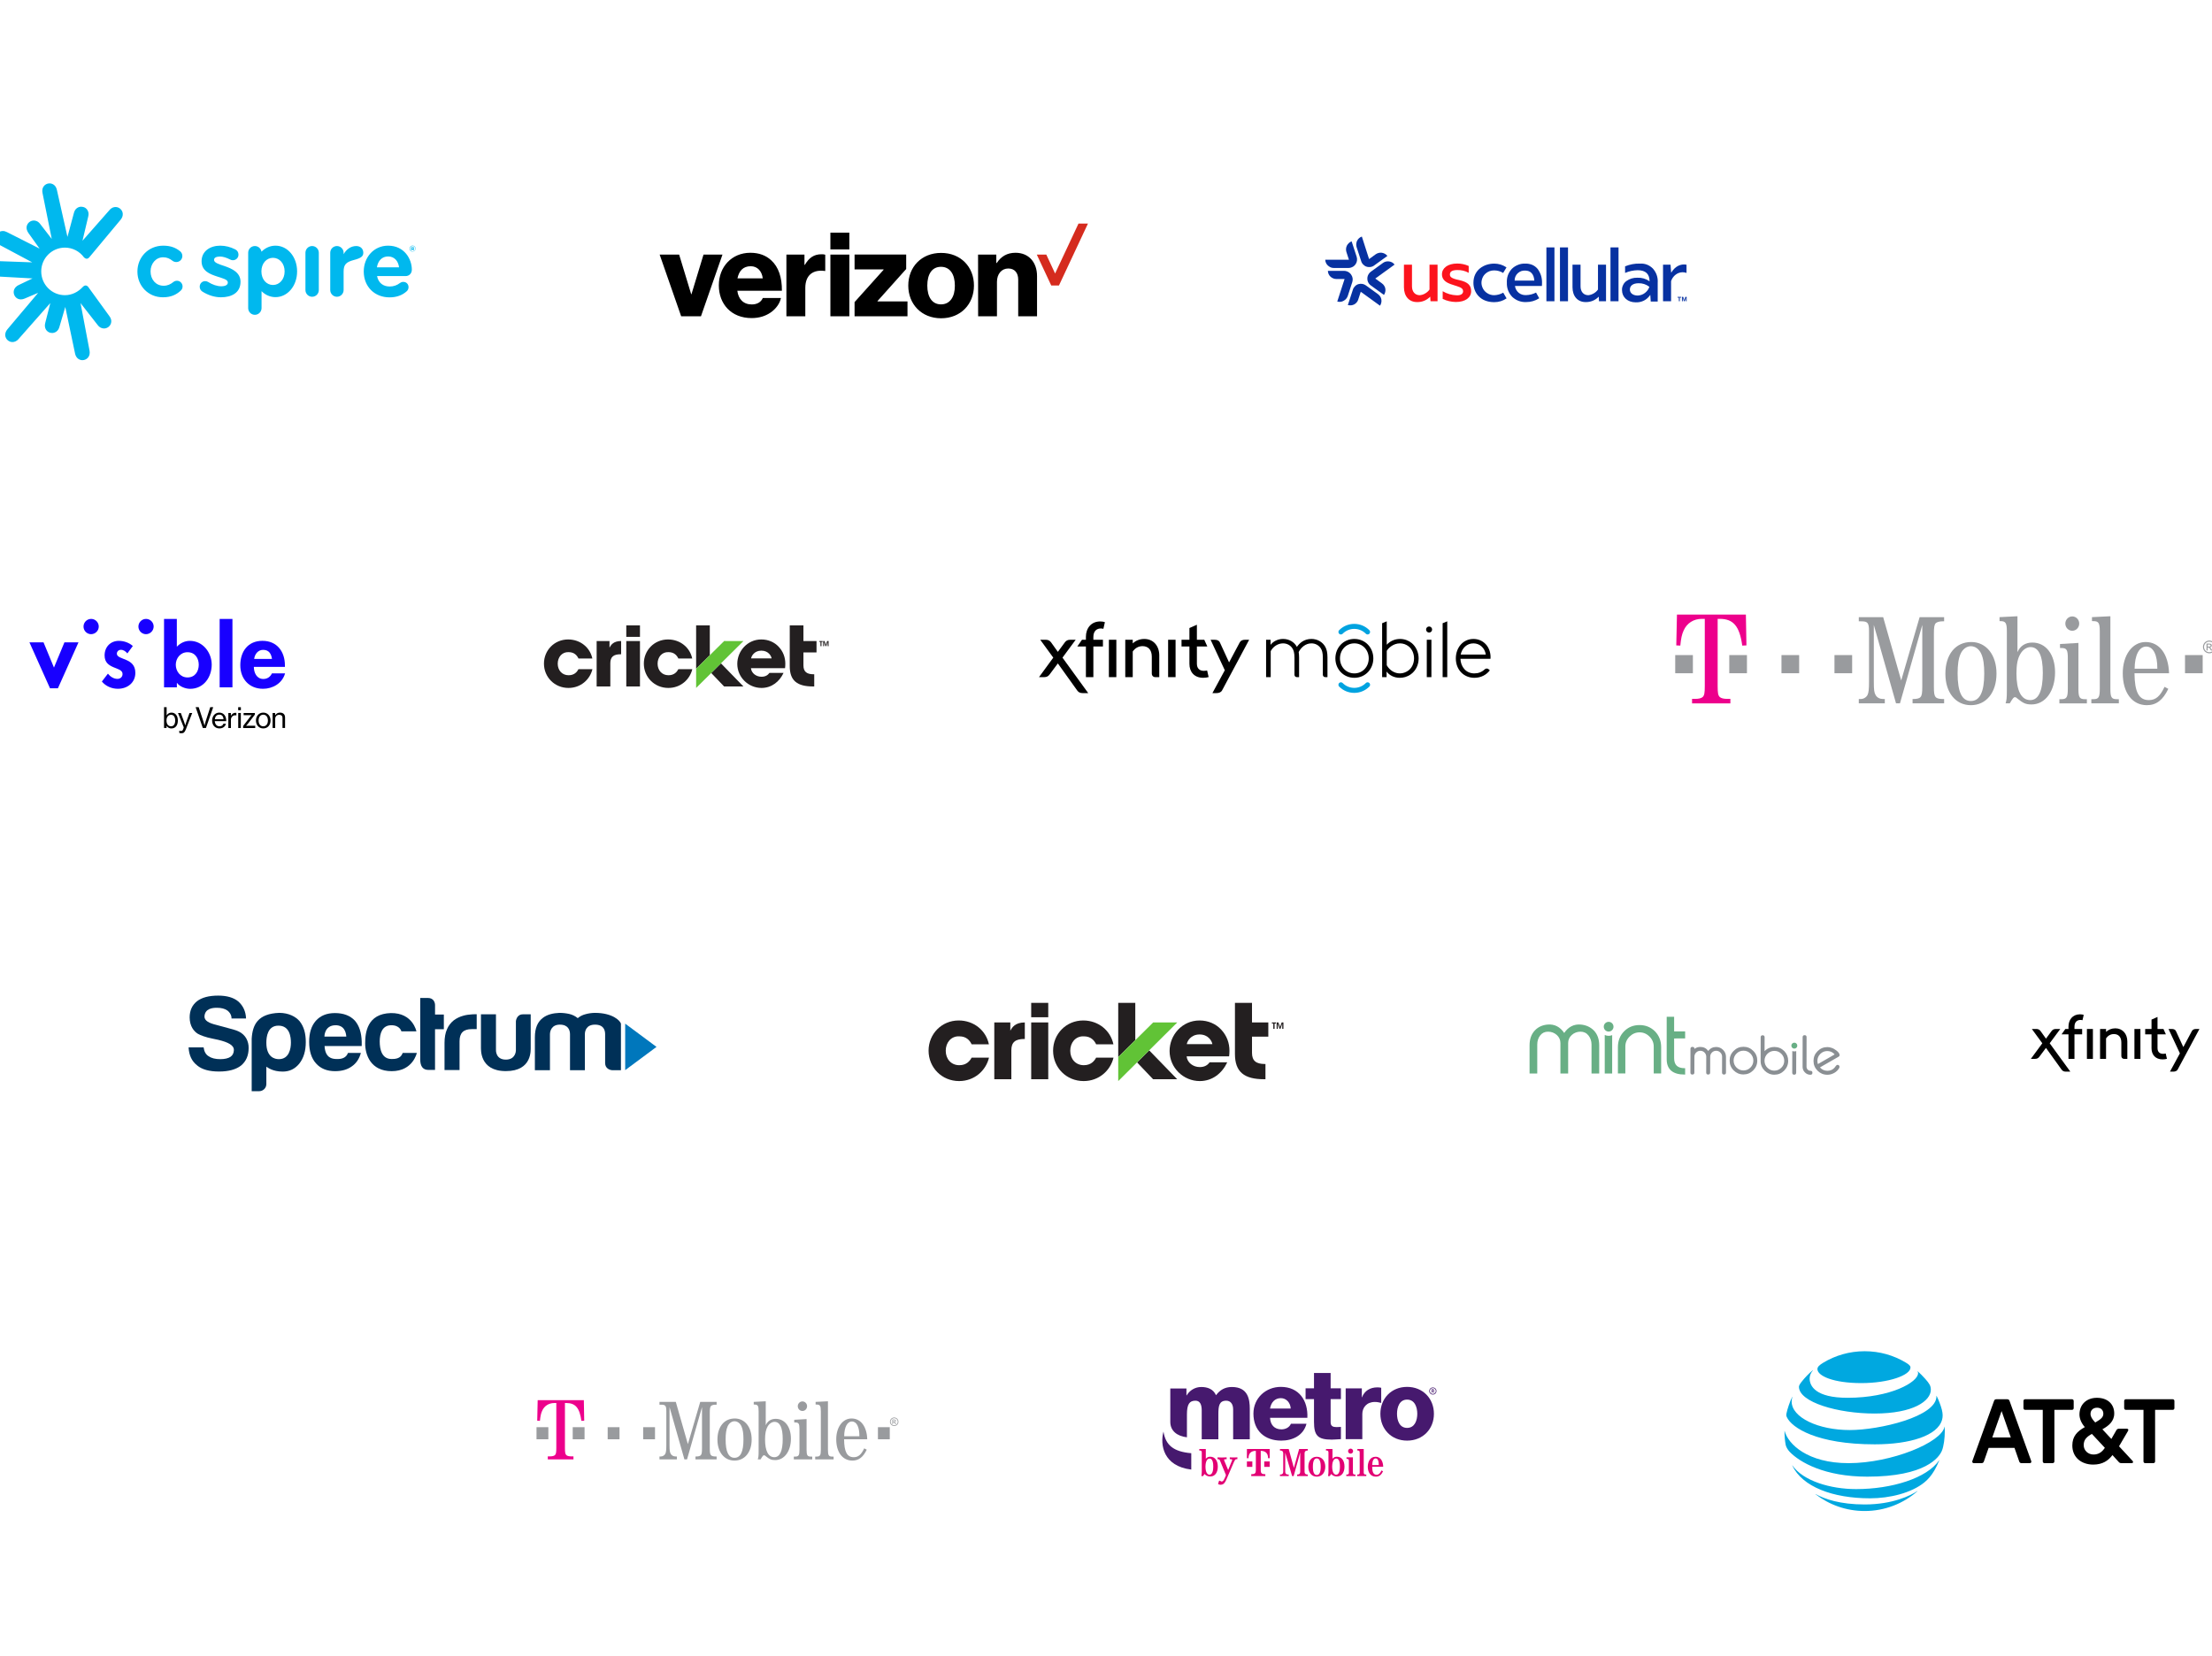 <svg width="390" height="292" viewBox="0 0 390 292" fill="none" xmlns="http://www.w3.org/2000/svg">
<g clip-path="url(#clip0_14199_152997)">
<g filter="url(#filter0_dd_14199_152997)">
<path d="M-12 32C-12 27.582 -8.418 24 -4 24H71C75.418 24 79 27.582 79 32V56C79 60.418 75.418 64 71 64H-4C-8.418 64 -12 60.418 -12 56V32Z" fill="white"/>
<g clip-path="url(#clip1_14199_152997)">
<path d="M24.228 43.914V43.874C24.228 41.385 26.136 39.322 28.785 39.322C30.11 39.322 31.038 39.708 31.78 40.333C31.939 40.466 32.151 40.746 32.151 41.145C32.151 41.744 31.674 42.21 31.078 42.21C30.773 42.21 30.534 42.09 30.389 41.971C29.925 41.611 29.448 41.371 28.759 41.371C27.474 41.371 26.546 42.503 26.546 43.847V43.874C26.546 45.272 27.461 46.39 28.852 46.39C29.541 46.39 30.057 46.137 30.561 45.737C30.68 45.631 30.919 45.511 31.197 45.511C31.753 45.511 32.19 45.964 32.19 46.523C32.19 46.829 32.058 47.082 31.846 47.268C31.104 47.947 30.177 48.426 28.733 48.426C26.149 48.44 24.228 46.403 24.228 43.914ZM53.852 47.148C53.852 47.801 54.382 48.333 55.031 48.333C55.68 48.333 56.21 47.814 56.21 47.148V40.573C56.21 39.92 55.68 39.388 55.031 39.388C54.382 39.388 53.852 39.92 53.852 40.573V47.148ZM66.452 43.142C66.637 41.984 67.353 41.225 68.426 41.225C69.539 41.225 70.214 42.024 70.36 43.142H66.452ZM68.677 48.44C69.963 48.44 70.969 48.04 71.725 47.348C71.897 47.188 72.029 46.949 72.029 46.643C72.029 46.11 71.645 45.711 71.115 45.711C70.864 45.711 70.704 45.777 70.532 45.897C70.016 46.297 69.419 46.523 68.704 46.523C67.551 46.523 66.717 45.884 66.478 44.686H71.513C72.122 44.686 72.612 44.233 72.612 43.554C72.612 41.691 71.301 39.322 68.426 39.322C65.908 39.322 64.133 41.371 64.133 43.874V43.901C64.146 46.589 66.081 48.44 68.677 48.44ZM62.808 39.388C61.841 39.388 61.059 39.987 60.583 40.826V40.573C60.583 39.92 60.053 39.388 59.403 39.388C58.754 39.388 58.224 39.92 58.224 40.573V47.148C58.224 47.801 58.754 48.333 59.403 48.333C60.053 48.333 60.583 47.801 60.583 47.148V43.887C60.583 42.663 61.02 42.21 62.384 41.851C63.656 41.518 64.054 41.212 64.054 40.559C64.04 39.841 63.537 39.388 62.808 39.388ZM39.61 42.929C38.656 42.609 37.728 42.343 37.742 41.837V41.811C37.742 41.438 38.139 41.252 38.775 41.238C39.305 41.238 39.901 41.425 40.59 41.771C40.749 41.851 40.868 41.891 41.054 41.891C41.61 41.891 42.047 41.465 42.047 40.906C42.047 40.48 41.822 40.147 41.465 39.974C40.617 39.548 39.742 39.322 38.828 39.322C37.079 39.322 35.556 40.267 35.542 42.05V42.077C35.542 43.807 37.053 44.353 38.258 44.752C39.225 45.072 40.193 45.285 40.166 45.817V45.844C40.166 46.23 39.742 46.483 39.014 46.483C38.311 46.483 37.49 46.23 36.669 45.711C36.536 45.631 36.364 45.578 36.178 45.578C35.622 45.578 35.211 46.004 35.211 46.563C35.211 46.962 35.423 47.255 35.675 47.415C36.721 48.08 37.874 48.426 38.961 48.426C40.815 48.426 42.405 47.641 42.405 45.698V45.658C42.392 44.047 40.908 43.381 39.61 42.929ZM48.579 39.322C50.686 39.322 52.382 41.278 52.382 43.861C52.382 46.456 50.672 48.4 48.579 48.4C47.638 48.4 46.777 48.014 46.115 47.348V50.33C46.115 50.982 45.585 51.515 44.936 51.515C44.286 51.515 43.757 50.995 43.757 50.33V40.573C43.757 39.92 44.273 39.388 44.936 39.388C45.532 39.388 46.009 39.827 46.102 40.386C46.764 39.721 47.625 39.322 48.579 39.322ZM48.129 46.257C49.268 46.257 50.182 45.272 50.182 43.861C50.182 42.45 49.268 41.465 48.129 41.465C46.989 41.465 46.088 42.45 46.088 43.861C46.088 45.272 46.989 46.257 48.129 46.257ZM15.735 41.385L21.26 34.756C21.538 34.423 21.671 34.064 21.644 33.678C21.618 33.345 21.459 33.039 21.194 32.812C20.955 32.613 20.677 32.506 20.372 32.506C20.081 32.506 19.67 32.599 19.299 33.052L14.543 38.456L15.55 34.21C15.669 33.784 15.629 33.398 15.431 33.079C15.272 32.786 14.993 32.573 14.649 32.493C14.543 32.466 14.424 32.453 14.318 32.453C13.841 32.453 13.245 32.733 13.033 33.544L11.893 37.777L10.039 29.524C9.866 28.646 9.23 28.34 8.74 28.34C8.661 28.34 8.568 28.353 8.488 28.366C7.972 28.473 7.587 28.859 7.481 29.378C7.442 29.578 7.442 29.791 7.495 30.03L9.124 38.137L7.097 35.515C6.713 34.995 6.263 34.889 5.958 34.889C5.68 34.889 5.428 34.982 5.203 35.142C4.779 35.461 4.593 35.98 4.726 36.486C4.779 36.686 4.871 36.872 4.991 37.059L6.978 39.841L1.241 36.939C0.99 36.806 0.751 36.739 0.499 36.739C0.022 36.739 -0.402 36.992 -0.627 37.431C-0.786 37.737 -0.826 38.07 -0.72 38.39C-0.64 38.643 -0.455 38.989 0.022 39.242L5.68 42.263C5.68 42.263 -4.787 41.891 -4.813 41.891C-5.701 41.891 -6.191 42.516 -6.218 43.155C-6.231 43.501 -6.112 43.821 -5.873 44.074C-5.622 44.34 -5.264 44.5 -4.853 44.513L5.733 45.099L3.308 46.257C3.096 46.35 2.924 46.47 2.778 46.629C2.407 47.015 2.314 47.548 2.526 48.04C2.738 48.52 3.176 48.799 3.692 48.799C3.904 48.799 4.13 48.746 4.341 48.653L6.726 47.641L1.308 54.07C1.029 54.403 0.897 54.776 0.923 55.148C0.95 55.481 1.109 55.787 1.374 56.014C1.612 56.213 1.89 56.32 2.195 56.32C2.473 56.32 2.897 56.227 3.282 55.774L8.873 49.438L7.972 52.965C7.733 53.871 8.237 54.523 8.859 54.683C8.965 54.709 9.085 54.722 9.191 54.722C9.654 54.722 10.264 54.443 10.476 53.644L11.509 50.13L13.231 58.33C13.404 59.208 14.04 59.515 14.53 59.515C14.609 59.515 14.689 59.501 14.781 59.488C15.298 59.381 15.682 59.009 15.788 58.476C15.828 58.277 15.828 58.064 15.788 57.837L14.199 49.451L17.206 53.298C17.59 53.817 18.041 53.924 18.345 53.924C18.624 53.924 18.875 53.831 19.101 53.671C19.525 53.352 19.71 52.832 19.578 52.327C19.525 52.127 19.432 51.941 19.299 51.767L15.576 46.629C15.576 46.629 15.152 45.99 14.583 46.616C13.788 47.468 12.701 48.054 11.443 48.054C9.138 48.054 7.269 46.177 7.269 43.861C7.269 41.544 9.138 39.668 11.443 39.668C12.821 39.668 14.053 40.346 14.808 41.385C14.808 41.358 15.272 41.944 15.735 41.385Z" fill="#00B8EE"/>
<path d="M72.211 39.854C72.211 39.562 72.449 39.309 72.741 39.309C73.046 39.309 73.271 39.548 73.271 39.841C73.271 40.134 73.032 40.373 72.741 40.373C72.449 40.387 72.211 40.147 72.211 39.854ZM73.218 39.854C73.218 39.588 73.019 39.375 72.754 39.375C72.489 39.375 72.29 39.588 72.29 39.854C72.29 40.121 72.489 40.334 72.754 40.334C73.006 40.334 73.218 40.121 73.218 39.854ZM72.529 39.641C72.529 39.601 72.555 39.575 72.595 39.575H72.781C72.913 39.575 73.006 39.641 73.006 39.761C73.006 39.841 72.966 39.908 72.9 39.934L72.979 40.041C72.993 40.054 72.993 40.067 72.993 40.094C72.993 40.134 72.966 40.16 72.926 40.16C72.9 40.16 72.887 40.147 72.873 40.134L72.741 39.974H72.648V40.094C72.648 40.134 72.622 40.16 72.582 40.16C72.542 40.16 72.516 40.134 72.516 40.094V39.641H72.529ZM72.781 39.841C72.847 39.841 72.873 39.814 72.873 39.761C72.873 39.708 72.834 39.681 72.781 39.681H72.661V39.841H72.781Z" fill="#00B8EE"/>
</g>
</g>
<g filter="url(#filter1_dd_14199_152997)">
<path d="M99 32C99 25.373 104.373 20 111 20H197C203.627 20 209 25.373 209 32V56C209 62.627 203.627 68 197 68H111C104.373 68 99 62.627 99 56V32Z" fill="white"/>
<g clip-path="url(#clip2_14199_152997)">
<path d="M190.15 35.43L186.025 44.231L184.474 40.896H182.797L185.348 46.351H186.703L191.816 35.43H190.15Z" fill="#D52B1E"/>
<path d="M172.455 51.772H175.775V45.71C175.775 44.323 176.579 43.349 177.774 43.349C178.923 43.349 179.521 44.151 179.521 45.309V51.772H182.841V44.679C182.841 42.272 181.394 40.576 179.05 40.576C177.556 40.576 176.511 41.218 175.729 42.387H175.66V40.897H172.443L172.455 51.772ZM165.929 40.599C162.459 40.599 160.138 43.086 160.138 46.363C160.138 49.618 162.459 52.127 165.929 52.127C169.398 52.127 171.719 49.618 171.719 46.363C171.731 43.086 169.398 40.599 165.929 40.599ZM165.906 49.675C164.332 49.675 163.493 48.357 163.493 46.363C163.493 44.346 164.32 43.051 165.906 43.051C167.48 43.051 168.353 44.346 168.353 46.363C168.364 48.357 167.491 49.675 165.906 49.675ZM150.67 51.772H160V49.159H154.715V49.091L159.77 43.441V40.885H150.67V43.51H155.783V43.578L150.67 49.274V51.772ZM146.408 51.772H149.751V40.897H146.408V51.772ZM138.652 51.772H141.984V46.776C141.984 44.507 143.351 43.498 145.431 43.785H145.5V40.92C145.328 40.851 145.132 40.84 144.822 40.84C143.524 40.84 142.65 41.435 141.904 42.708H141.835V40.897H138.652V51.772ZM132.54 49.687C131.069 49.687 130.173 48.735 130 47.269H137.859C137.882 44.931 137.262 43.063 135.964 41.894C135.044 41.046 133.838 40.576 132.298 40.576C129.012 40.576 126.737 43.063 126.737 46.317C126.737 49.595 128.909 52.093 132.517 52.093C133.884 52.093 134.964 51.726 135.86 51.119C136.814 50.466 137.503 49.503 137.687 48.552H134.493C134.183 49.263 133.516 49.687 132.54 49.687ZM132.367 42.948C133.539 42.948 134.343 43.819 134.481 45.091H130.023C130.288 43.808 130.988 42.948 132.367 42.948ZM120.096 51.772H123.589L127.381 40.897H124.037L121.912 47.887H121.866L119.74 40.897H116.305L120.096 51.772ZM146.408 37.023H149.751V39.98H146.408V37.023Z" fill="black"/>
</g>
</g>
<g filter="url(#filter2_dd_14199_152997)">
<path d="M229 36C229 31.582 232.582 28 237 28H294C298.418 28 302 31.582 302 36V52C302 56.418 298.418 60 294 60H237C232.582 60 229 56.418 229 52V36Z" fill="white"/>
<g clip-path="url(#clip3_14199_152997)">
<path d="M238.195 44.388C238.004 44.133 237.749 43.941 237.446 43.845C237.303 43.797 237.144 43.766 236.984 43.766H234.117C234.133 43.957 234.165 44.149 234.245 44.324C234.324 44.5 234.436 44.659 234.579 44.787C234.722 44.915 234.882 45.026 235.057 45.09C235.232 45.17 235.423 45.202 235.615 45.202H237.064L235.774 49.176C235.965 49.224 236.156 49.24 236.347 49.224C236.538 49.208 236.73 49.144 236.889 49.048C237.064 48.953 237.207 48.841 237.335 48.697C237.462 48.554 237.558 48.378 237.622 48.203L238.434 45.713C238.561 45.25 238.498 44.803 238.195 44.388Z" fill="#0731A1"/>
<path d="M242.945 47.866L240.826 46.334C240.731 46.27 240.635 46.206 240.524 46.159C240.412 46.111 240.301 46.079 240.189 46.063C240.078 46.047 239.95 46.047 239.839 46.047C239.727 46.063 239.6 46.079 239.488 46.111C239.377 46.143 239.265 46.191 239.17 46.254C239.074 46.318 238.979 46.382 238.899 46.478C238.819 46.558 238.74 46.653 238.676 46.749C238.612 46.845 238.565 46.957 238.533 47.068L237.641 49.797C237.832 49.845 238.023 49.861 238.214 49.845C238.405 49.829 238.596 49.766 238.756 49.686C238.931 49.59 239.074 49.478 239.202 49.319C239.329 49.175 239.425 48.999 239.472 48.824L239.918 47.451L239.982 47.499L243.311 49.909C243.423 49.75 243.487 49.574 243.534 49.383C243.582 49.191 243.582 48.999 243.55 48.808C243.518 48.617 243.455 48.441 243.343 48.281C243.232 48.122 243.104 47.978 242.945 47.866Z" fill="#0731A1"/>
<path d="M244.934 42.106C244.855 42.09 244.775 42.09 244.695 42.09C244.377 42.09 244.074 42.186 243.819 42.377L241.701 43.909C241.541 44.021 241.414 44.165 241.303 44.34C241.191 44.516 241.127 44.691 241.095 44.883C241.064 45.074 241.08 45.266 241.111 45.473C241.159 45.665 241.239 45.84 241.35 46C241.446 46.128 241.557 46.239 241.685 46.335L244.01 48.011C244.122 47.851 244.186 47.676 244.233 47.484C244.281 47.293 244.281 47.101 244.249 46.91C244.218 46.718 244.154 46.543 244.042 46.383C243.947 46.224 243.803 46.08 243.644 45.968L242.481 45.122L242.545 45.074L245.874 42.664C245.651 42.345 245.333 42.17 244.934 42.106Z" fill="#0731A1"/>
<path d="M239.997 42.072C240.029 42.184 240.077 42.295 240.141 42.391C240.204 42.487 240.268 42.583 240.364 42.663C240.443 42.742 240.539 42.822 240.635 42.886C240.73 42.95 240.842 42.998 240.953 43.03C241.065 43.062 241.176 43.093 241.304 43.093C241.415 43.109 241.543 43.093 241.654 43.077C241.766 43.062 241.877 43.03 241.989 42.982C242.1 42.934 242.196 42.886 242.291 42.806L244.617 41.13C244.489 40.971 244.346 40.859 244.187 40.763C244.012 40.667 243.836 40.604 243.645 40.572C243.454 40.54 243.263 40.556 243.072 40.604C242.881 40.651 242.705 40.731 242.546 40.843L241.383 41.689L240.109 37.715C239.934 37.779 239.758 37.874 239.615 38.002C239.472 38.13 239.36 38.289 239.265 38.465C239.185 38.641 239.137 38.816 239.121 39.024C239.105 39.215 239.137 39.407 239.185 39.582L239.997 42.072Z" fill="#0731A1"/>
<path d="M235.154 43.255H237.766C237.877 43.255 238.005 43.239 238.116 43.207C238.228 43.175 238.339 43.143 238.451 43.079C238.562 43.031 238.658 42.968 238.738 42.888C238.833 42.808 238.913 42.728 238.977 42.632C239.04 42.537 239.104 42.441 239.152 42.329C239.2 42.217 239.231 42.106 239.247 41.994C239.263 41.882 239.263 41.755 239.263 41.643C239.247 41.531 239.231 41.403 239.2 41.292L238.307 38.562C238.132 38.626 237.957 38.722 237.814 38.866C237.67 38.993 237.559 39.153 237.463 39.329C237.384 39.504 237.336 39.68 237.32 39.871C237.304 40.063 237.336 40.254 237.384 40.43L237.83 41.802H233.656C233.656 41.994 233.704 42.185 233.784 42.361C233.863 42.537 233.975 42.696 234.118 42.824C234.262 42.952 234.421 43.063 234.596 43.143C234.771 43.223 234.962 43.255 235.154 43.255Z" fill="#0731A1"/>
<path d="M294.676 44.05L294.645 44.098L294.533 42.678H293.211V49.126H294.629V45.583C294.852 44.928 295.282 44.45 295.903 44.162C296.381 43.971 296.859 43.955 297.352 44.13V42.678C296.301 42.486 295.345 42.965 294.676 44.05Z" fill="#0731A1"/>
<path d="M274.066 39.629H272.648V49.125H274.066V39.629Z" fill="#0731A1"/>
<path d="M276.457 39.629H275.039V49.125H276.457V39.629Z" fill="#0731A1"/>
<path d="M285.363 39.629H283.945V49.125H285.363V39.629Z" fill="#0731A1"/>
<path d="M290.805 46.572C290.662 47.019 290.391 47.37 290.025 47.657C289.659 47.944 289.244 48.088 288.767 48.12C287.922 48.12 287.365 47.689 287.365 47.05C287.365 46.364 287.954 45.949 288.894 45.949C289.595 45.933 290.216 46.141 290.774 46.556L290.805 46.572ZM289.133 42.486C288.225 42.454 287.365 42.63 286.521 42.965V44.13C287.221 43.827 287.97 43.667 288.735 43.651C290.12 43.651 290.821 44.289 290.837 45.566V45.614L290.805 45.582C290.168 45.151 289.467 44.944 288.687 44.976C287.97 44.96 287.333 45.151 286.744 45.566C286.489 45.758 286.298 45.981 286.17 46.268C286.027 46.556 285.963 46.843 285.979 47.162C285.979 48.423 286.982 49.317 288.4 49.317C288.91 49.333 289.388 49.237 289.834 49.014C290.28 48.79 290.646 48.455 290.933 48.04L290.965 47.992L291.044 49.173H292.271V45.869C292.335 44.912 292.048 44.066 291.411 43.348C290.758 42.709 290.009 42.438 289.133 42.486Z" fill="#0731A1"/>
<path d="M280.038 48.058C279.209 48.058 278.668 47.452 278.668 46.494V42.68H277.25V46.654C277.25 48.25 278.158 49.271 279.56 49.271C280.452 49.287 281.216 48.968 281.853 48.346L281.885 48.314L281.917 49.128H283.16V42.68H281.742V47.053C281.551 47.34 281.296 47.563 280.993 47.739C280.691 47.915 280.372 48.026 280.038 48.058Z" fill="#0731A1"/>
<path d="M267.047 45.455V45.439C267.047 45.2 267.095 44.961 267.19 44.753C267.286 44.53 267.429 44.338 267.604 44.178C267.78 44.019 267.987 43.891 268.21 43.811C268.433 43.732 268.672 43.7 268.911 43.716C269.866 43.716 270.44 44.338 270.519 45.471V45.487H267.047V45.455ZM268.926 42.487C268.48 42.471 268.05 42.535 267.636 42.71C267.222 42.87 266.856 43.109 266.537 43.428C265.916 44.115 265.629 44.929 265.677 45.854C265.661 46.333 265.725 46.78 265.9 47.227C266.075 47.674 266.33 48.057 266.665 48.392C267.35 48.998 268.162 49.302 269.07 49.27C269.914 49.27 270.679 49.046 271.38 48.599L270.822 47.594C270.265 47.881 269.691 48.025 269.07 48.041C268.831 48.057 268.608 48.025 268.385 47.961C268.162 47.897 267.955 47.785 267.78 47.642C267.604 47.498 267.445 47.323 267.334 47.115C267.222 46.908 267.142 46.7 267.111 46.461V46.429H271.857C271.873 46.301 271.873 46.158 271.873 46.03C271.921 45.056 271.666 44.194 271.093 43.412C270.822 43.093 270.503 42.854 270.121 42.694C269.739 42.551 269.341 42.471 268.926 42.487Z" fill="#0731A1"/>
<path d="M263.445 48.058C262.999 48.058 262.585 47.947 262.202 47.691C261.82 47.452 261.549 47.117 261.374 46.702C261.199 46.287 261.151 45.856 261.247 45.425C261.342 44.978 261.533 44.611 261.868 44.292C262.314 43.877 262.84 43.685 263.445 43.685C264.018 43.685 264.544 43.845 265.022 44.132L265.611 43.159C264.958 42.712 264.241 42.488 263.445 42.488C261.677 42.488 259.781 43.558 259.781 45.888C259.781 47.532 260.928 49.287 263.445 49.287C264.241 49.287 264.974 49.064 265.627 48.617L265.038 47.611C264.544 47.883 264.018 48.042 263.445 48.058Z" fill="#0731A1"/>
<path d="M250.319 48.058C249.491 48.058 248.949 47.452 248.949 46.494V42.68H247.531V46.654C247.531 48.25 248.439 49.271 249.841 49.271C250.733 49.287 251.498 48.968 252.135 48.346L252.167 48.314L252.214 49.128H253.457V42.68H252.039V47.053C251.848 47.34 251.593 47.563 251.29 47.739C250.988 47.931 250.653 48.026 250.319 48.058Z" fill="#FC131D"/>
<path d="M255.636 44.388C255.636 44.021 255.859 43.622 256.942 43.622C257.659 43.606 258.328 43.765 258.949 44.117V42.904C258.312 42.616 257.627 42.473 256.926 42.473C255.238 42.473 254.234 43.287 254.234 44.372C254.234 45.026 254.553 45.665 255.748 46.096C257.07 46.574 257.962 46.638 257.962 47.356C257.962 47.915 257.404 48.107 256.815 48.075C255.939 48.043 255.11 47.803 254.362 47.356V48.713C255.095 49.064 255.859 49.24 256.672 49.256C258.408 49.256 259.379 48.442 259.379 47.356C259.379 46.271 258.758 45.728 257.277 45.393C255.748 45.09 255.636 44.755 255.636 44.388Z" fill="#FC131D"/>
<path d="M296.769 48.359L296.96 48.902L297.151 48.359H297.374V49.126H297.231V48.503L297.024 49.126H296.897L296.69 48.503V49.126H296.546V48.359H296.769ZM295.766 48.487V48.359H296.419V48.487H296.164V49.126H296.005V48.487H295.766Z" fill="#0731A1"/>
</g>
</g>
<g filter="url(#filter3_dd_14199_152997)">
<path d="M-8.5 104C-8.5 99.582 -4.918 96 -0.5 96H56.5C60.918 96 64.5 99.582 64.5 104V120C64.5 124.418 60.918 128 56.5 128H-0.5C-4.918 128 -8.5 124.418 -8.5 120V104Z" fill="white"/>
<g clip-path="url(#clip4_14199_152997)">
<path d="M27.09 106.49C27.09 106.224 27.012 105.964 26.864 105.743C26.717 105.521 26.507 105.349 26.262 105.247C26.017 105.145 25.747 105.118 25.486 105.17C25.226 105.222 24.987 105.35 24.799 105.539C24.612 105.727 24.484 105.967 24.432 106.228C24.38 106.489 24.407 106.759 24.508 107.005C24.61 107.251 24.782 107.461 25.003 107.609C25.223 107.757 25.483 107.836 25.748 107.836C26.103 107.831 26.442 107.688 26.692 107.437C26.943 107.185 27.086 106.846 27.09 106.49Z" fill="#1800FF"/>
<path d="M17.411 106.49C17.411 106.224 17.332 105.964 17.184 105.743C17.037 105.521 16.827 105.349 16.582 105.247C16.337 105.145 16.067 105.118 15.807 105.17C15.546 105.222 15.307 105.35 15.12 105.539C14.932 105.727 14.804 105.967 14.752 106.228C14.701 106.489 14.727 106.759 14.829 107.005C14.93 107.251 15.102 107.461 15.323 107.609C15.544 107.757 15.803 107.836 16.069 107.836C16.814 107.824 17.411 107.226 17.411 106.49Z" fill="#1800FF"/>
<path d="M47.946 114.752C47.639 115.385 47.119 115.736 46.423 115.736C45.243 115.736 44.756 114.601 44.756 113.599H50.232V113.328C50.232 110.933 48.86 109.008 46.267 109.008C43.703 109.008 42.367 110.902 42.367 113.31C42.367 115.717 43.932 117.467 46.381 117.467C48.042 117.467 49.761 116.538 50.262 114.752H47.946ZM46.387 110.6C47.428 110.6 47.825 111.301 47.952 112.2H44.81C44.937 111.282 45.544 110.6 46.387 110.6Z" fill="#1800FF"/>
<path d="M40.983 105.145H38.727V117.212H40.983V105.145Z" fill="#1800FF"/>
<path d="M33.465 109.014C32.629 109.014 31.828 109.37 31.178 110.046V105.152H28.922V117.214H31.184V116.435H31.215C31.665 117.081 32.713 117.473 33.519 117.473C35.95 117.473 37.328 115.373 37.328 113.202C37.328 111.114 35.8 109.014 33.465 109.014ZM33.058 115.465C31.781 115.465 30.992 114.355 30.992 113.233C30.992 112.111 31.781 111.018 33.058 111.018C34.424 111.018 35.044 112.117 35.044 113.233C35.042 114.354 34.422 115.465 33.058 115.465Z" fill="#1800FF"/>
<path d="M23.419 109.923C22.818 109.368 21.884 109.012 20.958 109.012C19.472 109.012 18.441 110.098 18.441 111.582C18.441 112.863 19.23 113.326 20.024 113.67C20.818 114.013 21.606 114.17 21.606 114.865C21.606 115.383 21.203 115.721 20.705 115.721C20.043 115.721 19.436 115.317 19.026 114.798L17.961 116.186C18.653 117.024 19.718 117.466 20.784 117.466C22.444 117.466 23.863 116.416 23.863 114.654C23.863 113.279 23.057 112.73 22.233 112.374C21.426 112.017 20.602 111.855 20.602 111.275C20.602 110.889 20.927 110.593 21.3 110.593C21.793 110.593 22.148 110.865 22.455 111.227L23.419 109.923Z" fill="#1800FF"/>
<path d="M13.841 109.273L10.212 117.377H8.816L5.188 109.273H7.673L9.514 113.726L11.361 109.273H13.841Z" fill="#1800FF"/>
<path d="M29.732 124.344C29.587 124.267 29.468 124.149 29.388 124.005H29.373V124.382H28.922V120.711H29.379V121.648C29.379 121.75 29.378 121.846 29.375 121.935C29.371 122.023 29.368 122.095 29.365 122.151H29.379C29.465 122.01 29.583 121.891 29.724 121.804C29.876 121.711 30.052 121.664 30.231 121.668C30.389 121.666 30.545 121.699 30.688 121.764C30.826 121.829 30.948 121.923 31.045 122.04C31.15 122.17 31.229 122.319 31.276 122.479C31.333 122.669 31.36 122.866 31.358 123.064C31.36 123.26 31.334 123.456 31.279 123.644C31.233 123.804 31.157 123.953 31.053 124.083C30.956 124.202 30.833 124.298 30.694 124.362C30.544 124.43 30.381 124.463 30.217 124.46C30.048 124.463 29.881 124.423 29.732 124.344ZM30.483 124.005C30.574 123.954 30.651 123.881 30.709 123.793C30.773 123.696 30.818 123.587 30.844 123.473C30.874 123.341 30.889 123.205 30.888 123.069C30.889 122.933 30.874 122.797 30.844 122.665C30.819 122.55 30.774 122.441 30.711 122.341C30.654 122.253 30.577 122.181 30.486 122.129C30.388 122.077 30.279 122.051 30.169 122.054C30.042 122.051 29.918 122.078 29.804 122.133C29.704 122.184 29.617 122.259 29.551 122.35C29.481 122.447 29.43 122.557 29.4 122.673C29.368 122.802 29.352 122.936 29.353 123.069C29.352 123.205 29.369 123.34 29.404 123.471C29.435 123.587 29.487 123.696 29.557 123.792C29.624 123.882 29.711 123.954 29.811 124.004C29.921 124.057 30.042 124.082 30.165 124.079C30.275 124.082 30.385 124.056 30.482 124.004L30.483 124.005Z" fill="black"/>
<path d="M31.774 125.293C31.718 125.288 31.662 125.275 31.609 125.254V124.857H31.629C31.665 124.877 31.704 124.89 31.744 124.895C31.797 124.903 31.851 124.907 31.904 124.907C31.987 124.91 32.068 124.886 32.136 124.84C32.198 124.796 32.252 124.711 32.298 124.586C32.302 124.569 32.307 124.551 32.313 124.534C32.322 124.503 32.334 124.468 32.347 124.428C32.361 124.389 32.372 124.353 32.382 124.315C32.39 124.295 32.393 124.273 32.392 124.251L31.383 121.734H31.88L32.426 123.203C32.451 123.278 32.477 123.357 32.505 123.44C32.531 123.522 32.555 123.599 32.58 123.672C32.603 123.757 32.626 123.84 32.649 123.918H32.658C32.681 123.84 32.706 123.757 32.733 123.672C32.756 123.599 32.781 123.522 32.809 123.44C32.836 123.357 32.862 123.278 32.887 123.203L33.413 121.734H33.89L32.768 124.626C32.723 124.743 32.668 124.856 32.604 124.965C32.558 125.043 32.5 125.114 32.431 125.174C32.375 125.223 32.307 125.258 32.235 125.277C32.158 125.296 32.08 125.305 32.001 125.305C31.925 125.306 31.849 125.302 31.774 125.293Z" fill="black"/>
<path d="M35.033 120.711L35.836 123.159C35.859 123.224 35.882 123.303 35.907 123.393C35.932 123.484 35.955 123.57 35.978 123.652C36.004 123.748 36.029 123.845 36.054 123.943H36.063C36.086 123.841 36.111 123.743 36.138 123.647C36.161 123.565 36.184 123.479 36.207 123.391C36.23 123.302 36.253 123.224 36.276 123.159L37.068 120.711H37.59L36.308 124.382H35.757L34.492 120.711H35.033Z" fill="black"/>
<path d="M38.143 124.347C37.988 124.278 37.85 124.176 37.737 124.049C37.624 123.919 37.538 123.768 37.485 123.605C37.426 123.429 37.397 123.245 37.398 123.06C37.397 122.876 37.428 122.693 37.49 122.519C37.547 122.357 37.633 122.206 37.746 122.075C37.856 121.949 37.992 121.847 38.144 121.777C38.307 121.703 38.484 121.666 38.663 121.668C38.843 121.665 39.021 121.702 39.185 121.777C39.334 121.848 39.465 121.951 39.569 122.078C39.681 122.218 39.764 122.379 39.812 122.552C39.868 122.752 39.896 122.96 39.894 123.169H37.865C37.874 123.291 37.9 123.412 37.941 123.529C37.977 123.635 38.032 123.733 38.103 123.82C38.171 123.901 38.256 123.967 38.352 124.011C38.459 124.059 38.574 124.082 38.691 124.08C38.874 124.08 39.026 124.04 39.146 123.959C39.264 123.881 39.35 123.763 39.389 123.626H39.837C39.782 123.866 39.643 124.079 39.446 124.226C39.244 124.379 38.991 124.455 38.686 124.455C38.499 124.458 38.314 124.422 38.143 124.347ZM38.349 122.085C38.259 122.125 38.179 122.183 38.112 122.255C38.045 122.331 37.992 122.418 37.955 122.512C37.914 122.617 37.888 122.726 37.876 122.838H39.406C39.393 122.581 39.324 122.381 39.198 122.238C39.071 122.095 38.893 122.024 38.663 122.024C38.555 122.022 38.448 122.043 38.349 122.085Z" fill="black"/>
<path d="M40.725 122.212C40.801 122.065 40.911 121.937 41.045 121.84C41.18 121.745 41.342 121.696 41.507 121.699C41.538 121.699 41.569 121.701 41.599 121.707C41.624 121.712 41.649 121.72 41.674 121.729V122.163H41.659C41.63 122.154 41.6 122.148 41.571 122.143C41.538 122.14 41.505 122.138 41.472 122.139C41.373 122.138 41.274 122.157 41.182 122.195C41.092 122.232 41.01 122.286 40.941 122.355C40.87 122.428 40.814 122.513 40.776 122.607C40.734 122.714 40.713 122.828 40.715 122.943V124.383H40.258V121.734H40.71V122.212H40.725Z" fill="black"/>
<path d="M42.469 120.711V121.244H41.992V120.711H42.469ZM42.46 121.732V124.382H42.002V121.732H42.46Z" fill="black"/>
<path d="M44.047 122.484C44.073 122.447 44.104 122.409 44.14 122.368C44.176 122.328 44.211 122.288 44.244 122.252C44.281 122.21 44.319 122.167 44.362 122.124V122.109L44.18 122.119C44.127 122.122 44.073 122.124 44.017 122.124H42.954V121.734H44.937V122.02L43.735 123.594C43.706 123.632 43.672 123.67 43.634 123.715C43.597 123.76 43.559 123.802 43.522 123.841C43.484 123.887 43.441 123.933 43.399 123.979V123.994C43.464 123.994 43.528 123.992 43.591 123.989C43.647 123.986 43.703 123.983 43.763 123.982C43.822 123.98 43.875 123.979 43.925 123.979H44.998V124.384H42.867V124.028L44.047 122.484Z" fill="black"/>
<path d="M45.88 124.347C45.725 124.278 45.587 124.176 45.474 124.049C45.361 123.919 45.273 123.768 45.216 123.605C45.095 123.253 45.095 122.871 45.216 122.519C45.273 122.356 45.361 122.205 45.474 122.075C45.587 121.948 45.725 121.846 45.88 121.777C46.05 121.702 46.234 121.665 46.419 121.668C46.604 121.665 46.786 121.702 46.955 121.777C47.109 121.847 47.247 121.948 47.359 122.075C47.472 122.205 47.559 122.356 47.615 122.519C47.733 122.871 47.733 123.253 47.615 123.605C47.559 123.768 47.472 123.919 47.359 124.049C47.247 124.176 47.11 124.278 46.955 124.347C46.786 124.422 46.604 124.459 46.419 124.456C46.234 124.459 46.05 124.422 45.88 124.347ZM46.771 124.002C46.873 123.951 46.961 123.876 47.029 123.785C47.1 123.688 47.153 123.578 47.184 123.462C47.253 123.199 47.253 122.923 47.184 122.66C47.153 122.542 47.1 122.431 47.029 122.332C46.961 122.239 46.873 122.164 46.771 122.112C46.659 122.06 46.537 122.033 46.414 122.033C46.291 122.033 46.169 122.06 46.057 122.112C45.955 122.164 45.866 122.239 45.799 122.332C45.727 122.431 45.675 122.542 45.644 122.66C45.575 122.923 45.575 123.199 45.644 123.462C45.675 123.578 45.727 123.688 45.799 123.785C45.867 123.876 45.955 123.951 46.057 124.002C46.169 124.054 46.291 124.081 46.414 124.081C46.537 124.081 46.659 124.054 46.771 124.002Z" fill="black"/>
<path d="M48.531 122.108C48.621 121.977 48.739 121.868 48.875 121.787C49.026 121.704 49.196 121.663 49.367 121.668C49.646 121.668 49.864 121.743 50.021 121.891C50.179 122.039 50.258 122.252 50.258 122.531V124.381H49.807V122.586C49.807 122.415 49.755 122.284 49.652 122.192C49.549 122.099 49.406 122.053 49.225 122.053C49.128 122.052 49.032 122.07 48.943 122.105C48.858 122.137 48.781 122.186 48.717 122.25C48.653 122.315 48.604 122.392 48.572 122.476C48.536 122.569 48.519 122.668 48.52 122.767V124.381H48.062V121.733H48.513V122.108H48.531Z" fill="black"/>
</g>
</g>
<g filter="url(#filter4_dd_14199_152997)">
<path d="M84.5 104C84.5 99.582 88.082 96 92.5 96H149.5C153.918 96 157.5 99.582 157.5 104V120C157.5 124.418 153.918 128 149.5 128H92.5C88.082 128 84.5 124.418 84.5 120V104Z" fill="white"/>
<g clip-path="url(#clip5_14199_152997)">
<path d="M125.147 106.285H122.734V113.926L125.147 111.543V106.285Z" fill="#231F20"/>
<path d="M125.398 114.68L127.668 117.057H131.075L127.112 112.98L125.398 114.68Z" fill="#231F20"/>
<path d="M144.657 109.207H144.461V109.047H145.037V109.207H144.84V109.951H144.657V109.207ZM145.132 109.951V109.047H145.379L145.612 109.696L145.842 109.047H146.091V109.951H145.921L145.925 109.227L145.671 109.951H145.551L145.295 109.227L145.3 109.951H145.132Z" fill="#231F20"/>
<path d="M132.401 113.831C132.49 114.717 133.321 115.341 134.265 115.341C134.978 115.341 135.388 115.038 135.659 114.667H138.148C137.435 116.19 136.07 117.316 134.265 117.316C131.954 117.316 129.992 115.453 129.992 113.069C129.992 110.831 131.765 108.766 134.222 108.766C135.457 108.766 136.519 109.242 137.274 110.036C138.1 110.916 138.459 111.951 138.459 113.039C138.459 113.301 138.448 113.555 138.412 113.831H132.401ZM136.044 112.104C135.984 111.692 135.487 110.741 134.236 110.741C132.986 110.741 132.484 111.696 132.428 112.104H136.044Z" fill="#231F20"/>
<path d="M122.062 114.008C121.626 115.829 120.012 117.316 117.832 117.316C115.39 117.316 113.516 115.409 113.516 113.026C113.516 110.672 115.361 108.766 117.774 108.766C119.911 108.766 121.64 110.166 122.047 112.131H119.606C119.344 111.581 118.864 111.004 117.861 111.004C117.294 110.975 116.815 111.192 116.466 111.567C116.132 111.943 115.943 112.462 115.943 113.04C115.943 114.21 116.713 115.077 117.861 115.077C118.864 115.077 119.344 114.499 119.606 114.008H122.062Z" fill="#231F20"/>
<path d="M141.655 111.053H143.962V109.044H141.654V106.285H139.243L139.242 113.486C139.242 116.04 140.56 117.056 143.362 117.056H143.559V114.907H143.471C142.236 114.907 141.655 114.459 141.655 113.333L141.655 111.053Z" fill="#231F20"/>
<path d="M105.195 109.044H107.463V110.213C107.695 109.779 108.117 109.043 109.512 109.043V111.378H109.425C108.189 111.378 107.608 111.826 107.608 112.952V117.056H105.195L105.195 109.044Z" fill="#231F20"/>
<path d="M104.452 114.008C104.017 115.829 102.403 117.316 100.223 117.316C97.781 117.316 95.906 115.409 95.906 113.026C95.906 110.672 97.752 108.766 100.165 108.766C102.301 108.766 104.031 110.166 104.438 112.131H101.996C101.734 111.581 101.255 111.004 100.252 111.004C99.685 110.975 99.205 111.192 98.856 111.567C98.523 111.943 98.333 112.462 98.333 113.04C98.333 114.21 99.103 115.077 100.252 115.077C101.255 115.077 101.734 114.499 101.996 114.008H104.452Z" fill="#231F20"/>
<path d="M110.422 106.285H112.833V108.31H110.422V106.285ZM110.422 109.045H112.833V117.057H110.422V109.045Z" fill="#231F20"/>
<path d="M127.677 109.043L122.734 113.926V117.318L131.084 109.044L127.677 109.043Z" fill="#61C336"/>
</g>
</g>
<g filter="url(#filter5_dd_14199_152997)">
<path d="M177.5 100C177.5 95.582 181.082 92 185.5 92H260.5C264.918 92 268.5 95.582 268.5 100V124C268.5 128.418 264.918 132 260.5 132H185.5C181.082 132 177.5 128.418 177.5 124V100Z" fill="white"/>
<g clip-path="url(#clip6_14199_152997)">
<path d="M228.229 112.028C228.229 111.103 228.086 110.67 227.858 110.323C227.515 109.803 226.929 109.456 226.214 109.456C225.328 109.456 224.47 110.005 224.041 110.829V115.41H223.227V108.82H224.013V109.716C224.484 109.094 225.313 108.675 226.214 108.675C227.3 108.675 228.201 109.224 228.658 110.077C229.116 109.412 229.916 108.675 231.217 108.675C232.289 108.675 233.189 109.224 233.661 110.063C233.904 110.511 234.047 111.045 234.047 111.927V115.41C234.047 115.41 233.864 115.41 233.64 115.41C233.415 115.41 233.232 115.225 233.232 114.998V112.028C233.232 111.103 233.089 110.67 232.861 110.323C232.517 109.803 231.931 109.456 231.217 109.456C230.173 109.456 229.373 110.193 228.973 110.988C229.015 111.248 229.044 111.566 229.044 111.927V115.41C229.044 115.41 228.862 115.41 228.637 115.41C228.412 115.41 228.229 115.225 228.229 114.998L228.229 112.028ZM262.802 111.888C262.802 110.059 261.52 108.677 259.783 108.677C257.946 108.677 256.679 110.218 256.679 112.103C256.679 114.148 258.117 115.53 259.939 115.53C261.178 115.53 262.097 114.964 262.675 114.212L262.471 114.028C262.272 113.847 261.97 113.851 261.774 114.036C261.252 114.526 260.645 114.752 259.939 114.752C258.444 114.752 257.547 113.572 257.49 112.175H262.787C262.802 112.046 262.802 111.945 262.802 111.888ZM257.533 111.427C257.775 110.29 258.629 109.455 259.783 109.455C260.908 109.455 261.791 110.275 261.961 111.427H257.533ZM242.134 112.103C242.134 110.217 240.724 108.677 238.788 108.677C236.851 108.677 235.442 110.217 235.442 112.103C235.442 113.989 236.851 115.53 238.788 115.53C240.724 115.53 242.134 113.989 242.134 112.103ZM241.323 112.103C241.323 113.572 240.255 114.752 238.788 114.752C237.321 114.752 236.253 113.572 236.253 112.103C236.253 110.635 237.321 109.454 238.788 109.454C240.255 109.454 241.323 110.635 241.323 112.103ZM243.684 105.906V115.41H244.47V114.422C244.954 115.084 245.794 115.53 246.805 115.53C247.418 115.53 248.101 115.372 248.742 114.911C249.596 114.306 250.123 113.284 250.123 112.104C250.123 111.01 249.653 110.045 248.913 109.412C248.372 108.965 247.631 108.677 246.848 108.677C245.923 108.677 245.082 109.056 244.499 109.699V105.57L243.684 105.906ZM244.499 113.314V110.779C244.784 110.289 245.638 109.455 246.834 109.455C247.375 109.455 247.944 109.642 248.4 110.016C248.97 110.491 249.312 111.254 249.312 112.104C249.312 113.011 248.913 113.817 248.286 114.263C247.873 114.551 247.375 114.753 246.819 114.753C245.866 114.753 245.011 114.206 244.499 113.314ZM252.373 115.41H251.558V108.819H252.373V115.41ZM251.965 107.552C252.258 107.552 252.496 107.312 252.496 107.016C252.496 106.719 252.258 106.479 251.965 106.479C251.672 106.479 251.434 106.719 251.434 107.016C251.434 107.312 251.672 107.552 251.965 107.552ZM255.167 115.41H254.352V105.906L255.167 105.57V115.41Z" fill="black"/>
<path d="M238.769 106.02C237.762 106.02 236.815 106.416 236.104 107.134C236.021 107.217 235.977 107.328 235.977 107.446C235.977 107.564 236.021 107.676 236.104 107.759C236.187 107.843 236.297 107.889 236.413 107.889C236.53 107.889 236.641 107.843 236.724 107.759C237.269 107.207 237.996 106.903 238.77 106.903C239.543 106.903 240.27 107.207 240.816 107.759C240.898 107.843 241.008 107.888 241.125 107.888C241.242 107.888 241.352 107.843 241.434 107.759C241.517 107.676 241.563 107.564 241.563 107.446C241.563 107.328 241.517 107.217 241.435 107.134C240.723 106.416 239.777 106.02 238.769 106.02ZM238.769 118.188C239.777 118.188 240.723 117.792 241.435 117.073C241.517 116.991 241.563 116.88 241.563 116.762C241.563 116.643 241.517 116.532 241.434 116.448C241.352 116.365 241.242 116.319 241.125 116.319C241.008 116.319 240.898 116.365 240.816 116.449C240.27 117.001 239.543 117.304 238.77 117.304C237.996 117.304 237.269 117.001 236.724 116.449C236.641 116.365 236.53 116.319 236.413 116.319C236.297 116.319 236.187 116.365 236.104 116.449C236.021 116.532 235.977 116.643 235.977 116.762C235.977 116.88 236.021 116.991 236.104 117.073C236.815 117.792 237.762 118.188 238.769 118.188Z" fill="#00A3E0"/>
<path d="M187.329 111.973L189.655 108.82H188.683C188.249 108.82 187.968 108.975 187.738 109.286L186.511 110.953L185.322 109.286C185.092 108.975 184.811 108.82 184.376 108.82H183.405L185.705 111.973L183.188 115.411H184.108C184.542 115.411 184.824 115.256 185.054 114.946L186.511 112.994L189.923 117.763C190.141 118.073 190.435 118.228 190.869 118.228H191.866L187.329 111.973ZM205.951 115.411H207.267V108.82H205.951V115.411ZM195.509 115.411H196.825V108.82H195.509V115.411ZM215.473 117.737L220.241 108.82H219.525C219.09 108.82 218.758 108.95 218.579 109.286L216.7 112.813L215.077 109.286C214.911 108.937 214.566 108.82 214.131 108.82H213.441L215.946 114.196L213.76 118.228H214.476C214.924 118.228 215.281 118.086 215.473 117.737ZM198.397 108.82V115.411H199.714V110.888C200.123 110.306 200.711 109.945 201.439 109.945C202.411 109.945 203.075 110.565 203.075 111.805V114.778C203.075 115.152 203.331 115.411 203.689 115.411H204.392V111.573C204.392 109.867 203.318 108.678 201.759 108.678C200.928 108.678 200.238 108.975 199.714 109.466V108.82H198.397ZM209.709 113.072C209.709 114.506 210.578 115.527 212.137 115.527C212.521 115.527 212.84 115.475 213.096 115.398L212.827 114.235C212.661 114.274 212.457 114.299 212.227 114.299C211.588 114.299 211.025 113.951 211.025 113.046V110.009H212.866L212.329 108.82H211.025V106.171L209.709 106.753V108.82H208.316V110.009H209.709V113.072ZM191.457 110.009V115.411H192.773V110.009H194.461V108.82H192.773V108.329C192.773 107.205 193.438 106.83 194.09 106.83C194.256 106.83 194.409 106.856 194.537 106.895L194.806 105.719C194.64 105.654 194.371 105.59 193.988 105.59C192.352 105.59 191.457 106.817 191.457 108.304V108.82H190.767L189.936 110.009L191.457 110.009Z" fill="black"/>
</g>
</g>
<g filter="url(#filter6_dd_14199_152997)">
<path d="M288.5 96C288.5 91.582 292.082 88 296.5 88H389.5C393.918 88 397.5 91.582 397.5 96V128C397.5 132.418 393.918 136 389.5 136H296.5C292.082 136 288.5 132.418 288.5 128V96Z" fill="white"/>
<g clip-path="url(#clip7_14199_152997)">
<path d="M366.589 105.968C366.589 106.134 366.558 106.299 366.496 106.452C366.435 106.605 366.344 106.745 366.231 106.862C366.117 106.98 365.982 107.073 365.833 107.137C365.685 107.2 365.526 107.233 365.365 107.233C365.204 107.233 365.045 107.2 364.896 107.137C364.748 107.073 364.613 106.98 364.499 106.862C364.385 106.745 364.295 106.605 364.234 106.452C364.172 106.299 364.141 106.134 364.141 105.968C364.141 105.802 364.172 105.637 364.234 105.484C364.295 105.331 364.385 105.191 364.499 105.074C364.613 104.956 364.748 104.863 364.896 104.799C365.045 104.736 365.204 104.703 365.365 104.703C365.526 104.703 365.685 104.736 365.833 104.799C365.982 104.863 366.117 104.956 366.231 105.074C366.344 105.191 366.435 105.331 366.496 105.484C366.558 105.637 366.589 105.802 366.589 105.968Z" fill="#999B9E"/>
<path d="M388.358 111.523H385.242V114.724H388.358V111.523Z" fill="#999B9E"/>
<path d="M326.554 111.523H323.438V114.724H326.554V111.523Z" fill="#999B9E"/>
<path d="M317.21 111.523H314.094V114.724H317.21V111.523Z" fill="#999B9E"/>
<path d="M308.007 111.523H304.891V114.724H308.007V111.523Z" fill="#999B9E"/>
<path d="M298.475 111.523H295.359V114.724H298.475V111.523Z" fill="#999B9E"/>
<path d="M302.841 105.133H303.211C305.599 105.133 306.712 106.419 307.177 109.848L307.916 109.815L307.817 104.375H295.667L295.547 109.815L296.258 109.848C296.382 108.562 296.529 107.87 296.85 107.177C297.417 105.892 298.601 105.133 300.055 105.133H300.573V116.97C300.573 118.223 300.499 118.618 300.203 118.915C299.957 119.146 299.463 119.245 298.896 119.245H298.329V120.036H305.085V119.245H304.514C303.951 119.245 303.454 119.146 303.211 118.915C302.915 118.618 302.841 118.222 302.841 116.97V105.133" fill="#ED008C"/>
<path d="M334.983 120.035L338.92 106.208V117.059C338.92 118.243 338.853 118.659 338.586 118.947C338.386 119.171 337.921 119.267 337.406 119.267H337.206V120.035H342.771V119.267H342.481C341.969 119.267 341.502 119.171 341.302 118.947C341.034 118.659 340.967 118.243 340.967 117.059V107.809C340.967 106.624 341.034 106.176 341.302 105.888C341.524 105.696 341.969 105.568 342.481 105.568H342.771V104.832H338.452L335.203 116.002L332.023 104.832H327.727V105.568H328.127C329.307 105.568 329.53 105.824 329.53 107.361V116.162C329.53 117.571 329.463 118.147 329.262 118.563C329.04 118.979 328.569 119.267 328.083 119.267H327.727V120.035H332.312V119.267H332.022C331.444 119.267 330.976 119.043 330.706 118.595C330.442 118.147 330.375 117.731 330.375 116.162V106.209L334.29 120.035H334.983" fill="#999B9E"/>
<path d="M347.555 109.219C344.795 109.219 342.992 111.395 342.992 114.82C342.992 118.117 344.795 120.357 347.485 120.357C350.201 120.357 352.004 118.117 352.004 114.788C352.004 111.491 350.201 109.219 347.555 109.219ZM347.466 109.955C348.264 109.955 348.954 110.467 349.333 111.331C349.689 112.131 349.844 113.22 349.844 114.788C349.844 118.02 349.065 119.621 347.485 119.621C345.908 119.621 345.148 118.02 345.148 114.756C345.148 113.219 345.307 112.131 345.663 111.331C346.016 110.499 346.732 109.955 347.466 109.955Z" fill="#999B9E"/>
<path d="M355.7 104.672L352.539 104.832V105.536H352.692C353.627 105.536 353.83 105.856 353.83 107.36V117.763C353.83 119.107 353.786 119.459 353.608 120.035H354.342C354.895 119.107 355.032 118.947 355.255 118.947C355.363 118.947 355.471 118.979 355.63 119.139C356.724 120.035 357.191 120.227 358.193 120.227C360.594 120.227 362.33 117.89 362.33 114.562C362.33 111.425 360.724 109.313 358.323 109.313C357.077 109.313 356.167 109.921 355.7 111.009V104.672ZM358.009 110.113C359.436 110.113 360.171 111.649 360.171 114.658C360.171 117.826 359.414 119.459 357.967 119.459C356.365 119.459 355.522 117.794 355.522 114.754C355.522 113.217 355.722 112.161 356.19 111.361C356.609 110.593 357.325 110.113 358.009 110.113Z" fill="#999B9E"/>
<path d="M366.449 109.379L363.202 109.571V110.275H363.447C364.378 110.275 364.579 110.595 364.579 112.067V117.477C364.579 118.949 364.379 119.301 363.447 119.301H363.094V120.037H367.94V119.301H367.59C366.652 119.301 366.449 118.981 366.449 117.477V109.379" fill="#999B9E"/>
<path d="M372.084 104.672L368.838 104.832V105.536H369.08C370.014 105.536 370.215 105.856 370.215 107.36V117.474C370.215 118.979 370.014 119.299 369.08 119.299H368.727V120.035H373.576V119.299H373.219C372.281 119.299 372.084 118.979 372.084 117.474V104.672Z" fill="#999B9E"/>
<path d="M382.428 114.724C382.32 111.331 380.717 109.219 378.295 109.219C375.954 109.219 374.266 111.523 374.266 114.724C374.266 118.149 375.932 120.357 378.514 120.357C380.183 120.357 381.341 119.461 382.298 117.476L381.63 117.124C380.851 118.789 380.072 119.461 378.87 119.461C377.112 119.461 376.358 118.053 376.336 114.724H382.428ZM376.358 113.924C376.377 111.523 377.153 110.019 378.403 110.019C379.649 110.019 380.383 111.491 380.361 113.924H376.358Z" fill="#999B9E"/>
<path d="M389.527 108.957C389.715 108.957 389.899 109.006 390.078 109.103C390.257 109.2 390.397 109.339 390.497 109.52C390.597 109.7 390.647 109.889 390.647 110.085C390.647 110.279 390.597 110.466 390.499 110.645C390.4 110.825 390.262 110.964 390.085 111.063C389.907 111.162 389.721 111.212 389.527 111.212C389.333 111.212 389.147 111.162 388.97 111.063C388.792 110.964 388.653 110.825 388.555 110.645C388.456 110.466 388.406 110.279 388.406 110.085C388.406 109.889 388.456 109.7 388.557 109.52C388.657 109.339 388.797 109.2 388.976 109.103C389.156 109.006 389.339 108.957 389.527 108.957ZM389.527 109.145C389.37 109.145 389.217 109.185 389.068 109.266C388.92 109.348 388.803 109.463 388.719 109.614C388.635 109.765 388.593 109.922 388.593 110.085C388.593 110.247 388.635 110.402 388.717 110.551C388.8 110.7 388.915 110.816 389.063 110.899C389.212 110.982 389.366 111.024 389.527 111.024C389.689 111.024 389.843 110.982 389.991 110.899C390.14 110.816 390.255 110.7 390.337 110.551C390.419 110.402 390.46 110.247 390.46 110.085C390.46 109.922 390.418 109.765 390.335 109.614C390.251 109.464 390.135 109.348 389.985 109.266C389.836 109.185 389.684 109.145 389.527 109.145ZM389.036 110.707V109.494H389.451C389.592 109.494 389.695 109.505 389.759 109.528C389.822 109.55 389.873 109.589 389.91 109.645C389.948 109.701 389.967 109.76 389.967 109.823C389.967 109.911 389.935 109.989 389.872 110.054C389.809 110.12 389.726 110.157 389.621 110.165C389.664 110.183 389.698 110.204 389.724 110.229C389.773 110.277 389.832 110.357 389.902 110.47L390.049 110.707H389.811L389.704 110.516C389.619 110.366 389.552 110.272 389.501 110.234C389.465 110.206 389.413 110.192 389.345 110.192H389.231V110.707H389.036V110.707ZM389.231 110.025H389.468C389.581 110.025 389.658 110.008 389.7 109.974C389.741 109.94 389.761 109.895 389.761 109.839C389.761 109.803 389.751 109.771 389.731 109.742C389.712 109.714 389.684 109.692 389.649 109.678C389.613 109.664 389.548 109.657 389.453 109.657H389.231V110.025Z" fill="#999B9E"/>
</g>
</g>
<g filter="url(#filter7_dd_14199_152997)">
<path d="M-73.5 172C-73.5 167.582 -69.918 164 -65.5 164H-8.5C-4.082 164 -0.5 167.582 -0.5 172V188C-0.5 192.418 -4.082 196 -8.5 196H-65.5C-69.918 196 -73.5 192.418 -73.5 188V172Z" fill="white"/>
</g>
<g filter="url(#filter8_dd_14199_152997)">
<path d="M19.5 164C19.5 159.582 23.082 156 27.5 156H121.5C125.918 156 129.5 159.582 129.5 164V196C129.5 200.418 125.918 204 121.5 204H27.5C23.082 204 19.5 200.418 19.5 196V164Z" fill="white"/>
<g clip-path="url(#clip8_14199_152997)">
<path d="M34.762 183.889C35.618 184.604 36.904 184.962 38.619 184.961C40.283 184.961 41.569 184.616 42.476 183.925C43.384 183.185 43.837 182.149 43.837 180.818C43.851 180.225 43.708 179.639 43.422 179.116C43.125 178.607 42.682 178.195 42.148 177.931C41.831 177.775 41.499 177.65 41.157 177.557C40.694 177.417 38.388 176.802 38.153 176.742C36.869 176.432 36.053 176.013 36.048 175.274C36.114 173.836 37.484 173.72 38.241 173.72C39.022 173.72 39.639 173.88 40.093 174.201C40.901 174.821 40.816 175.607 40.816 175.607H43.382C43.331 174.378 42.878 173.379 42.021 172.61C41.189 171.919 40.005 171.574 38.467 171.574C36.828 171.574 35.581 171.907 34.724 172.573C33.867 173.264 33.438 174.213 33.438 175.422C33.443 176.969 34.195 177.885 34.882 178.304C35.296 178.546 36.236 178.918 37.453 179.155L38.475 179.372C40.248 179.795 41.266 180.331 41.234 181.188C41.215 181.706 41.032 182.101 40.629 182.374C40.26 182.621 39.633 182.781 38.852 182.781C37.965 182.782 37.27 182.606 36.767 182.255C36.287 181.959 35.997 181.441 35.897 180.701H33.25C33.325 182.106 33.829 183.166 34.762 183.882" fill="#003057"/>
<path d="M46.96 187.166C46.961 187.332 46.929 187.498 46.864 187.652C46.8 187.806 46.705 187.946 46.585 188.063C46.464 188.181 46.321 188.274 46.164 188.337C46.006 188.4 45.838 188.432 45.667 188.431H44.375V179.173C44.526 176.71 45.441 174.748 49.265 174.613C50.918 174.634 52.119 175.272 52.829 176.089C53.589 177.055 53.914 178.257 53.914 179.767C53.914 181.329 53.534 182.593 52.773 183.56C52.014 184.502 51.039 184.972 49.848 184.972C48.061 184.972 47.194 184.245 46.959 184.108C46.959 184.193 46.96 187.166 46.96 187.166ZM51.292 179.882C51.292 178.915 51.111 176.871 49.089 176.871C47.167 176.871 46.96 178.866 46.96 179.882C46.96 182.454 48.454 182.78 49.164 182.78C51.002 182.78 51.292 180.874 51.292 179.882Z" fill="#003057"/>
<path d="M59.128 176.798C60.753 176.777 61.005 178.13 61.056 178.796H57.2C57.2 178.796 57.168 176.834 59.128 176.798ZM59.242 182.754C58.587 182.723 57.339 182.596 57.222 180.461H63.775C63.775 180.397 63.775 179.693 63.775 179.692C63.729 178.084 63.334 176.884 62.563 175.984C61.731 175.096 60.559 174.652 59.046 174.652C57.61 174.652 56.488 175.109 55.681 176.021C54.899 176.909 54.508 178.142 54.508 179.72C54.508 181.372 54.912 182.642 55.719 183.53C56.527 184.443 57.649 184.899 59.085 184.899C60.27 184.899 61.253 184.615 62.035 184.048C62.816 183.506 63.349 182.713 63.627 181.677H61.355C61.019 182.608 60.164 182.799 59.248 182.754H59.242Z" fill="#003057"/>
<path d="M71.005 181.68H73.491C73.491 181.68 72.817 184.898 69.061 184.898C65.305 184.898 64.383 181.95 64.383 180.014C64.383 178.078 64.734 174.769 68.916 174.653C72.778 174.596 73.415 177.871 73.415 177.871H70.768C70.768 177.871 70.511 176.763 68.936 176.799C67.361 176.834 66.949 178.281 66.949 179.657C66.949 181.034 67.299 182.754 69.048 182.754C70.712 182.801 70.859 181.923 71.005 181.68Z" fill="#003057"/>
<path d="M76.7 177.503H78.255V174.911H76.703V173.246C76.703 172.789 76.443 171.988 75.455 171.988H74.094V182.864C74.094 183.998 74.543 184.677 75.517 184.677H76.7V177.503Z" fill="#003057"/>
<path d="M81.023 184.696V179.629C81.023 178.889 81.2 178.347 81.552 178.001C81.905 177.655 82.447 177.482 83.179 177.483H84.048V174.857C84.048 174.857 82.679 174.824 81.686 175.12C81.077 175.284 80.505 175.56 80.001 175.933C79.477 176.353 79.068 176.893 78.81 177.505C78.52 178.159 78.375 178.967 78.375 179.929V184.701L81.023 184.696Z" fill="#003057"/>
<path d="M84.797 174.871H87.444V181.159C87.444 181.159 87.348 182.86 89.183 182.861C90.913 182.861 90.958 181.34 90.959 181.232V176.095C90.959 176.095 91.048 174.875 92.196 174.875H93.57C93.57 174.875 93.57 180.66 93.57 180.715C93.551 181.034 93.917 184.901 89.183 184.887C84.494 184.887 84.826 180.974 84.797 180.743V174.871Z" fill="#003057"/>
<path d="M103.12 184.727H100.499V178.404C100.499 177.676 100.192 176.692 98.713 176.692C97.261 176.692 96.962 177.808 96.962 178.404V184.727H94.305V178.931C94.305 177.246 94.815 176.216 95.651 175.547C96.487 174.878 97.544 174.667 98.633 174.617C99.208 174.617 99.782 174.679 100.343 174.803C100.903 174.928 101.424 175.183 101.863 175.546C102.252 175.219 102.713 174.984 103.209 174.858C103.735 174.71 104.278 174.629 104.825 174.617C108.069 174.6 109.371 176.054 109.479 176.521C109.479 176.527 109.479 184.729 109.479 184.729H107.983C107.604 184.729 106.691 184.476 106.691 183.465V178.406C106.698 177.689 106.442 176.693 104.904 176.693C103.367 176.693 103.118 177.809 103.118 178.406L103.12 184.727Z" fill="#003057"/>
<path d="M110.227 176.516V184.718L115.749 180.617L110.227 176.516Z" fill="#0077BC"/>
</g>
</g>
<g filter="url(#filter9_dd_14199_152997)">
<path d="M149.5 168C149.5 163.582 153.082 160 157.5 160H232.5C236.918 160 240.5 163.582 240.5 168V192C240.5 196.418 236.918 200 232.5 200H157.5C153.082 200 149.5 196.418 149.5 192V168Z" fill="white"/>
<g clip-path="url(#clip9_14199_152997)">
<path d="M200.164 172.855H197.156V182.406L200.164 179.428V172.855Z" fill="#231F20"/>
<path d="M200.477 183.351L203.305 186.322H207.553L202.613 181.227L200.477 183.351Z" fill="#231F20"/>
<path d="M224.495 176.505H224.25V176.305H224.968V176.505H224.723V177.435H224.495V176.505ZM225.086 177.435V176.305H225.394L225.685 177.116L225.972 176.305H226.282V177.435H226.07L226.076 176.529L225.759 177.435H225.609L225.29 176.529L225.296 177.435H225.086Z" fill="#231F20"/>
<path d="M209.213 182.289C209.325 183.396 210.361 184.176 211.538 184.176C212.426 184.176 212.937 183.797 213.275 183.334H216.378C215.489 185.237 213.788 186.644 211.538 186.644C208.657 186.644 206.211 184.316 206.211 181.336C206.211 178.538 208.421 175.957 211.484 175.957C213.024 175.957 214.347 176.553 215.288 177.545C216.318 178.645 216.766 179.938 216.766 181.299C216.766 181.626 216.751 181.943 216.707 182.289H209.213ZM213.754 180.131C213.68 179.615 213.06 178.426 211.502 178.426C209.943 178.426 209.317 179.62 209.247 180.131H213.754Z" fill="#231F20"/>
<path d="M196.326 182.51C195.782 184.786 193.771 186.644 191.053 186.644C188.009 186.644 185.672 184.261 185.672 181.282C185.672 178.34 187.973 175.957 190.98 175.957C193.644 175.957 195.8 177.708 196.307 180.164H193.264C192.937 179.477 192.339 178.755 191.089 178.755C190.382 178.719 189.785 178.989 189.35 179.459C188.933 179.929 188.697 180.578 188.697 181.3C188.697 182.763 189.658 183.846 191.089 183.846C192.339 183.846 192.937 183.124 193.264 182.51H196.326Z" fill="#231F20"/>
<path d="M220.742 178.816H223.618V176.304H220.741V172.855H217.736L217.734 181.857C217.734 185.049 219.378 186.319 222.87 186.319H223.115V183.633H223.006C221.467 183.633 220.742 183.073 220.742 181.665L220.742 178.816Z" fill="#231F20"/>
<path d="M175.305 176.306H178.131V177.767C178.421 177.225 178.947 176.305 180.685 176.305V179.223H180.577C179.037 179.223 178.312 179.783 178.312 181.192V186.321H175.305L175.305 176.306Z" fill="#231F20"/>
<path d="M174.372 182.51C173.829 184.786 171.817 186.644 169.099 186.644C166.056 186.644 163.719 184.261 163.719 181.282C163.719 178.34 166.019 175.957 169.027 175.957C171.691 175.957 173.847 177.708 174.354 180.164H171.311C170.984 179.477 170.386 178.755 169.136 178.755C168.429 178.719 167.831 178.989 167.396 179.459C166.98 179.929 166.744 180.578 166.744 181.3C166.744 182.763 167.704 183.846 169.136 183.846C170.386 183.846 170.984 183.124 171.311 182.51H174.372Z" fill="#231F20"/>
<path d="M181.812 172.855H184.818V175.387H181.812V172.855ZM181.812 176.306H184.818V186.321H181.812V176.306Z" fill="#231F20"/>
<path d="M203.318 176.305L197.156 182.408V186.649L207.564 176.306L203.318 176.305Z" fill="#61C336"/>
</g>
</g>
<g filter="url(#filter10_dd_14199_152997)">
<path d="M260.5 172C260.5 167.582 264.082 164 268.5 164H325.5C329.918 164 333.5 167.582 333.5 172V188C333.5 192.418 329.918 196 325.5 196H268.5C264.082 196 260.5 192.418 260.5 188V172Z" fill="white"/>
<g clip-path="url(#clip10_14199_152997)">
<path fill-rule="evenodd" clip-rule="evenodd" d="M319.198 185.53C319.433 185.53 319.55 185.412 319.55 185.177C319.55 184.951 319.433 184.833 319.207 184.833C319.017 184.833 318.855 184.761 318.719 184.625C318.584 184.48 318.511 184.317 318.511 184.127L318.52 178.904C318.52 178.668 318.403 178.551 318.177 178.551C317.942 178.551 317.825 178.668 317.825 178.904L317.816 184.127C317.816 184.507 317.951 184.842 318.222 185.114C318.493 185.394 318.819 185.53 319.198 185.53ZM324.33 184.136C324.33 184.19 324.312 184.254 324.285 184.317C324.086 184.688 323.797 184.978 323.4 185.204C323.002 185.422 322.596 185.539 322.171 185.53C321.502 185.53 320.924 185.286 320.454 184.815C319.976 184.335 319.741 183.756 319.741 183.086C319.741 182.416 319.985 181.837 320.463 181.366C320.942 180.886 321.511 180.651 322.189 180.651C322.424 180.651 322.677 180.696 322.939 180.787C323.237 180.886 323.526 181.058 323.806 181.276C324.159 181.556 324.339 181.819 324.339 182.063C324.339 182.19 324.285 182.28 324.168 182.344L320.879 184.236C321.222 184.634 321.656 184.824 322.18 184.833C322.731 184.833 323.165 184.634 323.49 184.236L323.509 184.209C323.553 184.147 323.611 184.066 323.689 183.964C323.779 183.846 323.878 183.783 323.978 183.783C324.077 183.783 324.159 183.819 324.231 183.883C324.294 183.964 324.33 184.046 324.33 184.136ZM323.472 181.945C323.128 181.547 322.695 181.348 322.171 181.348C321.692 181.348 321.285 181.52 320.942 181.855C320.599 182.199 320.427 182.606 320.427 183.086C320.427 183.276 320.454 183.466 320.517 183.647L323.472 181.945ZM314.563 184.806C315.033 184.326 315.277 183.756 315.277 183.077C315.277 182.398 315.042 181.828 314.581 181.348C314.102 180.877 313.533 180.633 312.856 180.633C312.169 180.633 311.591 180.877 311.112 181.366L311.121 178.922C311.121 178.687 311.004 178.569 310.778 178.569C310.543 178.569 310.425 178.687 310.425 178.922L310.416 183.077C310.407 183.756 310.651 184.326 311.121 184.806C311.6 185.277 312.169 185.521 312.838 185.521C313.515 185.521 314.084 185.286 314.563 184.806ZM314.075 181.837C314.41 182.181 314.581 182.588 314.581 183.068C314.581 183.548 314.41 183.964 314.057 184.299C313.714 184.634 313.307 184.806 312.829 184.806C312.359 184.806 311.952 184.634 311.609 184.29C311.275 183.955 311.103 183.539 311.103 183.059C311.103 182.579 311.275 182.172 311.618 181.828C311.961 181.493 312.368 181.321 312.847 181.321C313.326 181.321 313.732 181.493 314.075 181.837ZM309.829 183.032C309.829 183.711 309.585 184.281 309.106 184.761C308.627 185.24 308.058 185.476 307.381 185.476C306.712 185.476 306.134 185.231 305.664 184.761C305.185 184.281 304.95 183.702 304.95 183.032C304.95 182.362 305.194 181.782 305.673 181.312C306.152 180.832 306.721 180.597 307.399 180.597C308.067 180.597 308.646 180.841 309.115 181.312C309.594 181.782 309.829 182.362 309.829 183.032ZM309.134 183.032C309.134 182.552 308.962 182.145 308.628 181.801C308.284 181.457 307.878 181.285 307.399 181.285C306.92 181.285 306.505 181.457 306.17 181.792C305.827 182.136 305.655 182.543 305.655 183.023C305.655 183.502 305.827 183.919 306.161 184.254C306.505 184.598 306.911 184.77 307.39 184.77C307.869 184.77 308.284 184.598 308.619 184.263C308.962 183.919 309.134 183.511 309.134 183.032ZM304.309 185.141C304.309 185.376 304.192 185.494 303.957 185.494C303.731 185.494 303.614 185.376 303.614 185.141L303.623 182.353C303.623 182.063 303.523 181.819 303.315 181.61C303.108 181.402 302.864 181.303 302.575 181.303C302.285 181.303 302.041 181.402 301.834 181.61C301.626 181.819 301.527 182.063 301.527 182.353L301.517 185.141C301.517 185.376 301.4 185.494 301.165 185.494C300.939 185.494 300.822 185.376 300.822 185.141L300.831 182.353C300.831 182.063 300.731 181.819 300.524 181.61C300.316 181.402 300.072 181.303 299.792 181.303C299.503 181.303 299.259 181.402 299.051 181.61C298.843 181.819 298.744 182.063 298.744 182.353L298.735 185.141C298.735 185.376 298.617 185.494 298.382 185.494C298.148 185.494 298.039 185.376 298.039 185.141L298.048 180.959C298.048 180.732 298.166 180.615 298.401 180.615C298.635 180.615 298.753 180.732 298.753 180.968C299.06 180.732 299.403 180.624 299.801 180.624C300.379 180.624 300.84 180.859 301.183 181.33C301.536 180.868 301.996 180.633 302.575 180.633C303.053 180.633 303.46 180.805 303.803 181.149C304.147 181.493 304.309 181.9 304.309 182.38V185.141ZM316 181.348C316.109 181.384 316.235 181.411 316.362 181.411C316.479 181.411 316.588 181.393 316.696 181.357L316.687 185.168C316.678 185.403 316.569 185.521 316.335 185.521C316.109 185.521 315.991 185.403 315.991 185.168L316 181.348Z" fill="#8A8F93"/>
<path d="M316.884 180.405C316.884 180.55 316.83 180.668 316.73 180.767C316.622 180.867 316.505 180.921 316.36 180.921C316.215 180.921 316.089 180.867 315.99 180.767C315.89 180.668 315.836 180.541 315.836 180.396C315.836 180.251 315.89 180.125 315.99 180.025C316.098 179.925 316.215 179.871 316.36 179.871C316.505 179.871 316.631 179.925 316.73 180.025C316.839 180.134 316.884 180.26 316.884 180.405Z" fill="#68AF85"/>
<path fill-rule="evenodd" clip-rule="evenodd" d="M297.109 179.121V177.881H295.167V175.301H293.857V182.787C293.857 184.579 294.923 185.494 297.01 185.494H297.109V184.371H297.01C295.763 184.371 295.167 183.792 295.167 182.597V179.13L297.109 179.121ZM278.705 176.677C277.504 176.577 276.519 177.075 275.787 178.161C275.055 177.075 274.071 176.577 272.869 176.677C271.938 176.758 271.17 177.111 270.601 177.727C269.987 178.379 269.68 179.257 269.68 180.325V185.313H271.035V180.198C271.035 179.564 271.216 179.021 271.559 178.587C271.902 178.152 272.354 177.935 272.941 177.935C273.528 177.935 274.043 178.134 274.477 178.514C274.902 178.895 275.119 179.374 275.119 179.945V185.313H276.483V179.945C276.483 179.374 276.7 178.895 277.124 178.514C277.549 178.134 278.064 177.935 278.66 177.935C279.247 177.935 279.699 178.152 280.061 178.596C280.413 179.039 280.603 179.583 280.603 180.198V185.313H281.958V180.325C281.958 179.257 281.642 178.379 281.018 177.727C280.404 177.111 279.636 176.758 278.705 176.677ZM289.068 176.767C287.975 176.767 287.062 177.138 286.339 177.881C285.617 178.614 285.255 179.555 285.255 180.669V185.304H286.565V180.551C286.565 179.872 286.818 179.284 287.315 178.795C287.812 178.306 288.408 178.053 289.077 178.053C289.736 178.053 290.324 178.297 290.821 178.795C291.318 179.284 291.57 179.881 291.57 180.551V185.304H292.88V180.669C292.88 179.555 292.519 178.623 291.796 177.881C291.065 177.147 290.152 176.767 289.068 176.767ZM282.933 178.514C283.141 178.614 283.376 178.668 283.62 178.668C283.846 178.668 284.054 178.623 284.243 178.542V185.313H282.933V178.514ZM283.621 177.917C284.095 177.916 284.479 177.531 284.479 177.056C284.478 176.581 284.093 176.196 283.619 176.197C283.145 176.197 282.761 176.583 282.762 177.058C282.762 177.533 283.147 177.917 283.621 177.917Z" fill="#68AF85"/>
</g>
</g>
<g filter="url(#filter11_dd_14199_152997)">
<path d="M353.5 172C353.5 167.582 357.082 164 361.5 164H418.5C422.918 164 426.5 167.582 426.5 172V188C426.5 192.418 422.918 196 418.5 196H361.5C357.082 196 353.5 192.418 353.5 188V172Z" fill="white"/>
<g clip-path="url(#clip11_14199_152997)">
<path d="M361.385 179.978L363.251 177.456H362.471C362.123 177.456 361.897 177.58 361.713 177.828L360.728 179.161L359.775 177.828C359.59 177.58 359.365 177.456 359.016 177.456H358.237L360.082 179.978L358.062 182.728H358.801C359.149 182.728 359.375 182.604 359.559 182.356L360.728 180.795L363.466 184.609C363.64 184.857 363.876 184.981 364.225 184.981H365.024L361.385 179.978ZM376.323 182.728H377.379V177.456H376.323V182.728ZM367.947 182.728H369.003V177.456H367.947V182.728ZM383.962 184.589L387.786 177.456H387.212C386.864 177.456 386.597 177.559 386.453 177.828L384.946 180.65L383.644 177.828C383.511 177.549 383.234 177.456 382.885 177.456H382.332L384.341 181.756L382.588 184.981H383.162C383.521 184.981 383.808 184.868 383.962 184.589ZM370.264 177.456V182.728H371.32V179.11C371.648 178.644 372.12 178.355 372.704 178.355C373.483 178.355 374.016 178.851 374.016 179.844V182.221C374.016 182.521 374.221 182.728 374.509 182.728H375.072V179.657C375.072 178.293 374.211 177.342 372.96 177.342C372.294 177.342 371.74 177.58 371.32 177.972V177.456H370.264ZM379.338 180.857C379.338 182.004 380.035 182.821 381.286 182.821C381.593 182.821 381.85 182.779 382.055 182.717L381.84 181.787C381.706 181.818 381.542 181.839 381.358 181.839C380.845 181.839 380.394 181.56 380.394 180.836V178.407H381.87L381.44 177.456H380.394V175.336L379.338 175.801V177.456H378.22V178.407H379.338V180.857ZM364.696 178.407V182.728H365.752V178.407H367.106V177.456H365.752V177.063C365.752 176.163 366.286 175.863 366.808 175.863C366.942 175.863 367.065 175.884 367.167 175.915L367.383 174.974C367.249 174.923 367.034 174.871 366.726 174.871C365.414 174.871 364.696 175.853 364.696 177.042V177.456H364.143L363.476 178.407L364.696 178.407Z" fill="black"/>
</g>
</g>
<g filter="url(#filter12_dd_14199_152997)">
<path d="M90 240C90 235.582 93.582 232 98 232H155C159.418 232 163 235.582 163 240V256C163 260.418 159.418 264 155 264H98C93.582 264 90 260.418 90 256V240Z" fill="white"/>
<g clip-path="url(#clip12_14199_152997)">
<path d="M142.296 243.98C142.296 244.091 142.275 244.2 142.234 244.303C142.193 244.405 142.132 244.498 142.056 244.576C141.98 244.655 141.889 244.717 141.79 244.759C141.69 244.801 141.584 244.823 141.476 244.823C141.368 244.823 141.262 244.801 141.162 244.759C141.063 244.717 140.972 244.655 140.896 244.576C140.82 244.498 140.76 244.405 140.719 244.303C140.677 244.2 140.656 244.091 140.656 243.98C140.656 243.869 140.677 243.76 140.719 243.657C140.76 243.555 140.82 243.462 140.896 243.384C140.972 243.305 141.063 243.243 141.162 243.201C141.262 243.159 141.368 243.137 141.476 243.137C141.584 243.137 141.69 243.159 141.79 243.201C141.889 243.243 141.98 243.305 142.056 243.384C142.132 243.462 142.193 243.555 142.234 243.657C142.275 243.76 142.296 243.869 142.296 243.98Z" fill="#999B9E"/>
<path d="M156.876 247.68H154.789V249.813H156.876V247.68Z" fill="#999B9E"/>
<path d="M115.485 247.68H113.398V249.813H115.485V247.68Z" fill="#999B9E"/>
<path d="M109.228 247.68H107.141V249.813H109.228V247.68Z" fill="#999B9E"/>
<path d="M103.063 247.68H100.977V249.813H103.063V247.68Z" fill="#999B9E"/>
<path d="M96.681 247.68H94.594V249.813H96.681V247.68Z" fill="#999B9E"/>
<path d="M99.604 243.42H99.851C101.451 243.42 102.196 244.277 102.507 246.563L103.003 246.541L102.937 242.914H94.799L94.719 246.541L95.195 246.563C95.278 245.706 95.377 245.244 95.592 244.782C95.971 243.925 96.764 243.42 97.738 243.42H98.085V251.311C98.085 252.146 98.035 252.41 97.837 252.607C97.672 252.761 97.342 252.827 96.962 252.827H96.582V253.355H101.106V252.827H100.724C100.347 252.827 100.014 252.761 99.852 252.607C99.653 252.41 99.604 252.146 99.604 251.311V243.42" fill="#ED008C"/>
<path d="M121.133 253.358L123.77 244.14V251.374C123.77 252.163 123.725 252.441 123.546 252.633C123.412 252.782 123.101 252.846 122.756 252.846H122.622V253.358H126.349V252.846H126.155C125.812 252.846 125.499 252.782 125.365 252.633C125.186 252.441 125.141 252.163 125.141 251.374V245.207C125.141 244.418 125.186 244.119 125.365 243.927C125.514 243.799 125.812 243.713 126.155 243.713H126.349V243.223H123.457L121.28 250.67L119.151 243.223H116.274V243.713H116.542C117.332 243.713 117.481 243.884 117.481 244.908V250.776C117.481 251.715 117.436 252.099 117.302 252.377C117.153 252.654 116.838 252.846 116.512 252.846H116.273V253.358H119.344V252.846H119.151C118.763 252.846 118.45 252.697 118.269 252.398C118.092 252.099 118.047 251.822 118.047 250.776V244.14L120.669 253.358H121.133" fill="#999B9E"/>
<path d="M129.548 246.145C127.7 246.145 126.492 247.596 126.492 249.879C126.492 252.077 127.7 253.57 129.501 253.57C131.32 253.57 132.527 252.077 132.527 249.857C132.527 247.66 131.32 246.145 129.548 246.145ZM129.488 246.635C130.023 246.635 130.485 246.977 130.739 247.553C130.977 248.086 131.081 248.812 131.081 249.857C131.081 252.012 130.56 253.079 129.501 253.079C128.445 253.079 127.936 252.012 127.936 249.836C127.936 248.812 128.042 248.086 128.281 247.553C128.517 246.998 128.997 246.635 129.488 246.635Z" fill="#999B9E"/>
<path d="M135.008 243.113L132.891 243.22V243.689H132.993C133.619 243.689 133.755 243.903 133.755 244.906V251.84C133.755 252.737 133.726 252.971 133.606 253.355H134.098C134.469 252.737 134.56 252.63 134.709 252.63C134.782 252.63 134.854 252.651 134.961 252.758C135.693 253.355 136.006 253.483 136.677 253.483C138.285 253.483 139.448 251.926 139.448 249.707C139.448 247.615 138.372 246.207 136.764 246.207C135.93 246.207 135.321 246.613 135.008 247.338V243.113ZM136.554 246.741C137.51 246.741 138.002 247.765 138.002 249.771C138.002 251.883 137.495 252.971 136.526 252.971C135.453 252.971 134.888 251.862 134.888 249.835C134.888 248.81 135.022 248.106 135.335 247.573C135.617 247.061 136.096 246.741 136.554 246.741Z" fill="#999B9E"/>
<path d="M142.208 246.25L140.033 246.378V246.847H140.197C140.821 246.847 140.956 247.061 140.956 248.042V251.648C140.956 252.63 140.821 252.865 140.197 252.865H139.961V253.355H143.207V252.865H142.972C142.344 252.865 142.208 252.651 142.208 251.648V246.25" fill="#999B9E"/>
<path d="M145.975 243.113L143.801 243.22V243.689H143.963C144.589 243.689 144.723 243.903 144.723 244.906V251.648C144.723 252.651 144.589 252.865 143.963 252.865H143.727V253.355H146.974V252.865H146.736C146.107 252.865 145.975 252.651 145.975 251.648V243.113Z" fill="#999B9E"/>
<path d="M152.904 249.815C152.832 247.553 151.758 246.145 150.136 246.145C148.568 246.145 147.438 247.681 147.438 249.815C147.438 252.098 148.553 253.57 150.283 253.57C151.401 253.57 152.176 252.973 152.817 251.65L152.37 251.415C151.848 252.524 151.326 252.973 150.521 252.973C149.344 252.973 148.839 252.034 148.824 249.815H152.904ZM148.839 249.281C148.852 247.681 149.371 246.678 150.208 246.678C151.043 246.678 151.535 247.66 151.52 249.281H148.839Z" fill="#999B9E"/>
<path d="M157.657 245.969C157.783 245.969 157.906 246.001 158.026 246.066C158.146 246.131 158.239 246.223 158.306 246.344C158.373 246.464 158.407 246.59 158.407 246.721C158.407 246.85 158.374 246.975 158.308 247.094C158.242 247.214 158.149 247.307 158.03 247.373C157.911 247.439 157.787 247.472 157.657 247.472C157.527 247.472 157.403 247.439 157.284 247.373C157.165 247.307 157.072 247.214 157.006 247.094C156.939 246.975 156.906 246.85 156.906 246.721C156.906 246.59 156.94 246.464 157.007 246.344C157.074 246.223 157.168 246.131 157.288 246.066C157.408 246.001 157.531 245.969 157.657 245.969ZM157.657 246.094C157.552 246.094 157.449 246.121 157.35 246.175C157.25 246.229 157.172 246.306 157.116 246.407C157.06 246.507 157.032 246.612 157.032 246.721C157.032 246.829 157.059 246.932 157.114 247.032C157.17 247.131 157.247 247.208 157.346 247.263C157.446 247.319 157.549 247.347 157.657 247.347C157.765 247.347 157.869 247.319 157.968 247.263C158.067 247.208 158.144 247.131 158.199 247.032C158.254 246.932 158.282 246.829 158.282 246.721C158.282 246.612 158.254 246.507 158.198 246.407C158.142 246.306 158.064 246.229 157.964 246.175C157.864 246.121 157.762 246.094 157.657 246.094ZM157.328 247.135V246.327H157.606C157.701 246.327 157.77 246.334 157.812 246.349C157.855 246.364 157.888 246.39 157.913 246.427C157.939 246.465 157.951 246.504 157.951 246.546C157.951 246.605 157.93 246.657 157.888 246.7C157.846 246.744 157.79 246.769 157.72 246.774C157.749 246.786 157.771 246.8 157.789 246.817C157.821 246.849 157.861 246.902 157.908 246.977L158.007 247.136H157.847L157.775 247.008C157.719 246.908 157.674 246.846 157.639 246.82C157.616 246.801 157.581 246.792 157.535 246.792H157.458V247.136H157.328V247.135ZM157.458 246.681H157.617C157.693 246.681 157.745 246.67 157.772 246.647C157.8 246.624 157.814 246.594 157.814 246.557C157.814 246.533 157.807 246.511 157.794 246.492C157.78 246.473 157.762 246.459 157.738 246.45C157.715 246.44 157.671 246.436 157.607 246.436H157.458V246.681Z" fill="#999B9E"/>
</g>
</g>
<g filter="url(#filter13_dd_14199_152997)">
<path d="M183 236C183 231.582 186.582 228 191 228H266C270.418 228 274 231.582 274 236V260C274 264.418 270.418 268 266 268H191C186.582 268 183 264.418 183 260V236Z" fill="white"/>
<g clip-path="url(#clip13_14199_152997)">
<path d="M213.252 256.056C212.628 256.056 212.537 255.085 212.537 254.634C212.537 254.183 212.649 253.213 213.273 253.213C213.862 253.213 213.911 254.176 213.911 254.634C213.911 255.092 213.841 256.056 213.252 256.056ZM213.373 252.887C213.044 252.887 212.787 253.008 212.597 253.251V251.523H211.445V251.794H211.539C211.789 251.794 211.882 251.892 211.886 252.141V255.564C211.885 255.812 211.858 256.059 211.806 256.302H212.121L212.36 255.934C212.488 256.076 212.645 256.188 212.819 256.264C212.994 256.34 213.183 256.378 213.373 256.375C214.254 256.375 214.712 255.633 214.712 254.634C214.712 253.636 214.254 252.887 213.373 252.887Z" fill="#E20074"/>
<path d="M218.165 252.996L217.791 253.013C217.593 253.022 217.395 253.022 217.197 253.014L216.823 252.999L216.823 253.317L217.056 253.335C217.128 253.339 217.183 253.351 217.219 253.372C217.243 253.386 217.253 253.404 217.253 253.434C217.252 253.451 217.25 253.468 217.246 253.485C217.24 253.507 217.232 253.531 217.22 253.558L216.539 255.239L215.877 253.65C215.86 253.608 215.847 253.564 215.836 253.519C215.83 253.49 215.826 253.46 215.825 253.43C215.825 253.379 215.841 253.37 215.847 253.367C215.877 253.351 215.918 253.341 215.965 253.338L216.273 253.321L216.272 253.001L215.832 253.017C215.71 253.022 215.589 253.024 215.468 253.024C215.347 253.024 215.226 253.022 215.105 253.019L214.664 253.004L214.665 253.32L214.846 253.34C214.896 253.342 214.943 253.36 214.981 253.392C215.01 253.416 215.056 253.472 215.113 253.604L216.149 256.125L216.015 256.482C215.957 256.622 215.874 256.792 215.767 256.986C215.67 257.163 215.547 257.254 215.383 257.265C215.361 257.265 215.321 257.259 215.256 257.228C215.207 257.207 215.163 257.178 215.124 257.142L215.103 257.121L214.939 257.121L214.756 257.698L214.803 257.728C214.842 257.752 214.893 257.775 214.96 257.798C215.028 257.821 215.094 257.833 215.157 257.833C215.441 257.832 215.661 257.75 215.811 257.591C215.953 257.439 216.077 257.245 216.18 257.011L217.455 254.054C217.57 253.782 217.667 253.589 217.743 253.48C217.808 253.387 217.87 253.336 217.923 253.333L218.166 253.315L218.165 252.996Z" fill="#E20074"/>
<path d="M229.244 252.134L228.085 256.302H227.815L226.601 252.176V255.54C226.605 255.866 226.768 256.032 227.094 256.032H227.218V256.302H225.672V256.032H225.755C226.081 256.032 226.248 255.866 226.248 255.54V252.287C226.244 251.961 226.081 251.795 225.755 251.795H225.672V251.523H227.211L228.127 254.86L229.053 251.524H230.585V251.802H230.502C230.177 251.809 230.013 251.968 230.01 252.294V255.54C230.013 255.866 230.177 256.032 230.502 256.032H230.585V256.302H228.696V256.032H228.751C229.077 256.032 229.244 255.866 229.244 255.54V252.134Z" fill="#E20074"/>
<path d="M231.476 254.649C231.476 255.62 231.698 256.113 232.163 256.113C232.628 256.113 232.856 255.62 232.856 254.649C232.856 253.678 232.628 253.186 232.163 253.186C231.698 253.186 231.476 253.678 231.476 254.649ZM233.661 254.649C233.661 255.592 233.141 256.404 232.163 256.404C231.185 256.404 230.672 255.592 230.672 254.649C230.672 253.706 231.185 252.895 232.163 252.895C233.141 252.895 233.661 253.706 233.661 254.649Z" fill="#E20074"/>
<path d="M234.874 254.634C234.874 255.085 234.964 256.056 235.588 256.056C236.177 256.056 236.247 255.092 236.247 254.634C236.247 254.177 236.198 253.213 235.609 253.213C234.985 253.213 234.874 254.184 234.874 254.634ZM234.222 252.141C234.218 251.892 234.125 251.794 233.875 251.794H233.781V251.523H234.932V253.251C235.123 253.008 235.38 252.887 235.709 252.887C236.59 252.887 237.048 253.636 237.048 254.634C237.048 255.633 236.59 256.375 235.709 256.375C235.519 256.378 235.33 256.34 235.155 256.264C234.981 256.188 234.824 256.076 234.697 255.935L234.458 256.302H234.142C234.194 256.06 234.221 255.812 234.222 255.564V252.141Z" fill="#E20074"/>
<path d="M238.532 255.687C238.536 255.937 238.629 256.034 238.879 256.034H238.987V256.304H237.367V256.034H237.475C237.724 256.034 237.822 255.937 237.822 255.687V253.613C237.818 253.364 237.724 253.267 237.475 253.267H237.402V252.996H238.532V255.687Z" fill="#E20074"/>
<path d="M238.567 251.905C238.569 251.963 238.559 252.021 238.537 252.076C238.516 252.13 238.484 252.18 238.442 252.221C238.401 252.263 238.352 252.296 238.298 252.317C238.244 252.339 238.186 252.35 238.127 252.349C238.009 252.35 237.896 252.304 237.812 252.221C237.728 252.139 237.681 252.026 237.68 251.908C237.679 251.791 237.725 251.677 237.807 251.593C237.89 251.509 238.002 251.462 238.12 251.461H238.13C238.372 251.461 238.567 251.656 238.567 251.897V251.905Z" fill="#E20074"/>
<path d="M240.44 255.685C240.444 255.935 240.537 256.032 240.787 256.032H240.894V256.302H239.289V256.032H239.383C239.632 256.032 239.729 255.935 239.729 255.685V252.141C239.726 251.892 239.632 251.794 239.383 251.794H239.317V251.523H240.44L240.44 255.685Z" fill="#E20074"/>
<path d="M243.102 254.358C243.088 253.56 242.894 253.186 242.533 253.186C242.172 253.186 241.961 253.592 241.937 254.358H243.102ZM241.929 254.663C241.954 255.215 241.978 256.071 242.692 256.071C243.16 256.071 243.396 255.686 243.563 255.308L243.847 255.457C243.577 256.005 243.244 256.404 242.581 256.404C241.569 256.404 241.156 255.537 241.156 254.649C241.156 253.796 241.572 252.895 242.519 252.895C243.538 252.895 243.854 253.873 243.875 254.663H241.929Z" fill="#E20074"/>
<path d="M222.902 254.678H223.858V253.722H222.902V254.678ZM219.844 251.523V253.148H220.13V253.1C220.13 252.336 220.561 251.858 221.373 251.858H221.421V255.299C221.421 255.776 221.23 255.968 220.752 255.968H220.608V256.302H223.093V255.968H222.95C222.472 255.968 222.281 255.777 222.281 255.299V251.858H222.329C223.141 251.858 223.571 252.336 223.571 253.101V253.149H223.858V251.524L219.844 251.523ZM220.8 254.677H219.844V253.722H220.8V254.677Z" fill="#E20074"/>
<path d="M205.133 248.457C204.514 250.765 205.083 254.56 210.034 255.155V252.27C206.885 252.007 205.511 250.838 205.133 248.457Z" fill="#46196E"/>
<path d="M227.568 244.389C227.516 243.388 226.809 242.559 225.825 242.559C224.789 242.559 224.099 243.301 223.926 244.389H227.568ZM223.926 246.028C223.978 247.254 224.686 248.065 225.929 248.065C226.636 248.065 227.327 247.737 227.603 247.081H230.347C229.812 249.152 227.896 250.05 225.894 250.05C222.977 250.05 220.992 248.289 220.992 245.286C220.992 242.542 223.184 240.574 225.825 240.574C229.035 240.574 230.641 242.991 230.502 246.028H223.926Z" fill="#46196E"/>
<path d="M236.419 242.729H234.606V246.803C234.606 247.51 235.02 247.665 235.659 247.665C235.901 247.665 236.159 247.631 236.419 247.631V249.788C235.883 249.806 235.348 249.875 234.813 249.875C232.311 249.875 231.672 249.15 231.672 246.716V242.729H230.188V240.831H231.672V238.121H234.606V240.831H236.419V242.729Z" fill="#46196E"/>
<path d="M237.258 240.833H240.106V242.403H240.14C240.572 241.264 241.573 240.66 242.833 240.66C243.057 240.66 243.299 240.677 243.523 240.729V243.404C243.144 243.301 242.798 243.232 242.401 243.232C240.951 243.232 240.192 244.233 240.192 245.355V249.79H237.258V240.833Z" fill="#46196E"/>
<path d="M248.087 247.806C249.45 247.806 249.882 246.46 249.882 245.321C249.882 244.182 249.45 242.818 248.087 242.818C246.723 242.818 246.309 244.182 246.309 245.321C246.309 246.46 246.723 247.806 248.087 247.806ZM248.087 240.574C250.866 240.574 252.816 242.628 252.816 245.321C252.816 248.013 250.866 250.05 248.087 250.05C245.308 250.05 243.375 248.013 243.375 245.321C243.375 242.628 245.308 240.574 248.087 240.574Z" fill="#46196E"/>
<path d="M217.192 240.594C215.984 240.594 215.104 241.094 214.396 242.044C213.913 240.956 212.912 240.594 211.79 240.594C210.703 240.594 209.754 241.181 209.218 242.078H209.184V240.853H206.336V246.742C206.336 248.325 207.522 249.259 209.27 249.466V245.444C209.27 243.614 209.719 243.01 210.772 243.01C211.566 243.01 211.876 243.666 211.876 244.719V249.811H214.811V245.427C214.811 243.977 214.931 243.01 216.192 243.01C216.951 243.01 217.417 243.58 217.417 244.547V249.811H220.351V244.46C220.351 242.751 220.04 240.594 217.192 240.594Z" fill="#46196E"/>
<path d="M252.514 241.276H252.662C252.74 241.276 252.775 241.241 252.775 241.181C252.775 241.119 252.74 241.085 252.662 241.085H252.514V241.276ZM252.906 241.624H252.794L252.662 241.38H252.514V241.624H252.41V240.98H252.655C252.784 240.98 252.871 241.067 252.871 241.181C252.871 241.311 252.749 241.354 252.749 241.354L252.906 241.624ZM252.627 241.824C252.923 241.824 253.149 241.598 253.149 241.302C253.149 241.006 252.923 240.78 252.627 240.78C252.331 240.78 252.105 241.006 252.105 241.302C252.105 241.598 252.331 241.824 252.627 241.824ZM252.627 241.929C252.272 241.929 251.992 241.65 251.992 241.302C251.992 240.954 252.272 240.676 252.627 240.676C252.982 240.676 253.262 240.954 253.262 241.302C253.262 241.65 252.982 241.929 252.627 241.929Z" fill="#46196E"/>
</g>
</g>
<g filter="url(#filter14_dd_14199_152997)">
<path d="M294 232C294 227.582 297.582 224 302 224H396C400.418 224 404 227.582 404 232V264C404 268.418 400.418 272 396 272H302C297.582 272 294 268.418 294 264V232Z" fill="white"/>
<path d="M378.231 254.022C378.047 254.022 377.92 253.895 377.92 253.712V244.627H374.826C374.642 244.627 374.515 244.5 374.515 244.317V243.064C374.515 242.88 374.642 242.753 374.826 242.753H383.063C383.246 242.753 383.373 242.88 383.373 243.064V244.317C383.373 244.5 383.246 244.627 383.063 244.627H379.968V253.712C379.968 253.895 379.841 254.022 379.658 254.022H378.231ZM354.527 249.486L352.903 244.838L351.264 249.486H354.527ZM358.13 253.655C358.201 253.839 358.088 254.022 357.89 254.022H356.421C356.209 254.022 356.082 253.924 356.011 253.726L355.178 251.332H350.615L349.78 253.726C349.71 253.924 349.582 254.022 349.371 254.022H347.987C347.803 254.022 347.676 253.839 347.746 253.655L351.575 243.036C351.646 242.838 351.773 242.754 351.984 242.754H353.877C354.09 242.754 354.231 242.838 354.301 243.036L358.13 253.655ZM369.104 252.501C370.008 252.501 370.616 252.065 371.11 251.318L368.822 248.867C367.946 249.36 367.38 249.852 367.38 250.839C367.38 251.811 368.171 252.501 369.104 252.501ZM369.74 244.246C369.005 244.246 368.582 244.712 368.582 245.331C368.582 245.81 368.835 246.233 369.415 246.853C370.418 246.275 370.842 245.923 370.842 245.303C370.842 244.725 370.475 244.246 369.74 244.246ZM375.999 253.628C376.182 253.825 376.069 254.022 375.843 254.022H374.049C373.809 254.022 373.681 253.965 373.526 253.782L372.452 252.599C371.732 253.557 370.728 254.276 369.061 254.276C366.999 254.276 365.374 253.036 365.374 250.91C365.374 249.275 366.25 248.402 367.578 247.669C366.928 246.923 366.632 246.134 366.632 245.444C366.632 243.697 367.861 242.5 369.711 242.5C371.604 242.5 372.763 243.613 372.763 245.261C372.763 246.669 371.746 247.457 370.672 248.05L372.255 249.754L373.144 248.204C373.257 248.022 373.385 247.951 373.61 247.951H374.98C375.207 247.951 375.334 248.106 375.193 248.346L373.611 251.05L375.999 253.628ZM361.9 254.022C362.083 254.022 362.211 253.895 362.211 253.712V244.627H365.305C365.488 244.627 365.615 244.5 365.615 244.317V243.064C365.615 242.88 365.488 242.753 365.305 242.753H357.068C356.884 242.753 356.757 242.88 356.757 243.064V244.317C356.757 244.5 356.884 244.627 357.068 244.627H360.161V253.712C360.161 253.895 360.289 254.022 360.472 254.022H361.9Z" fill="black"/>
<path d="M320.091 259.503C322.487 261.353 325.494 262.464 328.757 262.464C332.328 262.464 335.583 261.142 338.067 258.972C338.097 258.945 338.082 258.928 338.052 258.945C336.938 259.688 333.76 261.309 328.757 261.309C324.409 261.309 321.661 260.341 320.109 259.477C320.08 259.463 320.069 259.485 320.091 259.503ZM329.716 260.223C333.194 260.223 337.016 259.278 339.301 257.406C339.927 256.896 340.522 256.217 341.056 255.305C341.363 254.78 341.664 254.157 341.908 253.544C341.919 253.514 341.901 253.499 341.878 253.533C339.753 256.653 333.598 258.599 327.243 258.599C322.75 258.599 317.917 257.166 316.025 254.43C316.006 254.405 315.987 254.416 315.999 254.445C317.762 258.182 323.11 260.223 329.716 260.223ZM325.917 254.024C318.684 254.024 315.273 250.664 314.655 248.371C314.647 248.338 314.625 248.345 314.625 248.375C314.625 249.147 314.702 250.143 314.836 250.804C314.899 251.126 315.162 251.631 315.547 252.034C317.298 253.854 321.665 256.406 329.227 256.406C339.53 256.406 341.886 252.983 342.367 251.857C342.711 251.052 342.889 249.597 342.889 248.375C342.889 248.079 342.882 247.843 342.871 247.611C342.871 247.573 342.849 247.57 342.841 247.607C342.326 250.361 333.523 254.024 325.917 254.024ZM315.987 242.33C315.573 243.151 315.114 244.535 314.977 245.251C314.917 245.558 314.943 245.705 315.051 245.934C315.917 247.769 320.302 250.704 330.531 250.704C336.771 250.704 341.619 249.175 342.404 246.385C342.549 245.871 342.556 245.329 342.371 244.598C342.163 243.781 341.774 242.829 341.445 242.16C341.434 242.139 341.415 242.142 341.419 242.168C341.541 245.827 331.309 248.186 326.146 248.186C320.553 248.186 315.888 245.964 315.888 243.158C315.888 242.888 315.944 242.618 316.014 242.338C316.021 242.312 315.999 242.308 315.987 242.33ZM338.09 237.837C338.149 237.93 338.179 238.029 338.179 238.162C338.179 239.728 333.375 242.497 325.728 242.497C320.109 242.497 319.058 240.418 319.058 239.096C319.058 238.623 319.239 238.14 319.639 237.649C319.661 237.619 319.643 237.608 319.618 237.63C318.888 238.247 318.217 238.941 317.629 239.691C317.347 240.045 317.173 240.359 317.173 240.547C317.173 243.287 324.061 245.273 330.501 245.273C337.364 245.273 340.427 243.039 340.427 241.075C340.427 240.374 340.153 239.964 339.452 239.17C338.997 238.653 338.567 238.232 338.112 237.818C338.09 237.8 338.074 237.815 338.09 237.837ZM335.986 236.272C333.868 235.006 331.409 234.285 328.757 234.285C326.087 234.285 323.554 235.031 321.428 236.33C320.791 236.722 320.432 237.035 320.432 237.439C320.432 238.627 323.216 239.905 328.157 239.905C333.046 239.905 336.838 238.505 336.838 237.158C336.838 236.836 336.556 236.611 335.986 236.272Z" fill="#00A8E0"/>
</g>
</g>
<defs>
<filter id="filter0_dd_14199_152997" x="-28" y="12" width="123" height="72" filterUnits="userSpaceOnUse" color-interpolation-filters="sRGB">
<feFlood flood-opacity="0" result="BackgroundImageFix"/>
<feColorMatrix in="SourceAlpha" type="matrix" values="0 0 0 0 0 0 0 0 0 0 0 0 0 0 0 0 0 0 127 0" result="hardAlpha"/>
<feOffset dy="4"/>
<feGaussianBlur stdDeviation="8"/>
<feComposite in2="hardAlpha" operator="out"/>
<feColorMatrix type="matrix" values="0 0 0 0 0 0 0 0 0 0 0 0 0 0 0 0 0 0 0.25 0"/>
<feBlend mode="normal" in2="BackgroundImageFix" result="effect1_dropShadow_14199_152997"/>
<feColorMatrix in="SourceAlpha" type="matrix" values="0 0 0 0 0 0 0 0 0 0 0 0 0 0 0 0 0 0 127 0" result="hardAlpha"/>
<feOffset/>
<feGaussianBlur stdDeviation="4"/>
<feComposite in2="hardAlpha" operator="out"/>
<feColorMatrix type="matrix" values="0 0 0 0 0 0 0 0 0 0 0 0 0 0 0 0 0 0 0.15 0"/>
<feBlend mode="normal" in2="effect1_dropShadow_14199_152997" result="effect2_dropShadow_14199_152997"/>
<feBlend mode="normal" in="SourceGraphic" in2="effect2_dropShadow_14199_152997" result="shape"/>
</filter>
<filter id="filter1_dd_14199_152997" x="83" y="8" width="142" height="80" filterUnits="userSpaceOnUse" color-interpolation-filters="sRGB">
<feFlood flood-opacity="0" result="BackgroundImageFix"/>
<feColorMatrix in="SourceAlpha" type="matrix" values="0 0 0 0 0 0 0 0 0 0 0 0 0 0 0 0 0 0 127 0" result="hardAlpha"/>
<feOffset dy="4"/>
<feGaussianBlur stdDeviation="8"/>
<feComposite in2="hardAlpha" operator="out"/>
<feColorMatrix type="matrix" values="0 0 0 0 0 0 0 0 0 0 0 0 0 0 0 0 0 0 0.25 0"/>
<feBlend mode="normal" in2="BackgroundImageFix" result="effect1_dropShadow_14199_152997"/>
<feColorMatrix in="SourceAlpha" type="matrix" values="0 0 0 0 0 0 0 0 0 0 0 0 0 0 0 0 0 0 127 0" result="hardAlpha"/>
<feOffset/>
<feGaussianBlur stdDeviation="4"/>
<feComposite in2="hardAlpha" operator="out"/>
<feColorMatrix type="matrix" values="0 0 0 0 0 0 0 0 0 0 0 0 0 0 0 0 0 0 0.15 0"/>
<feBlend mode="normal" in2="effect1_dropShadow_14199_152997" result="effect2_dropShadow_14199_152997"/>
<feBlend mode="normal" in="SourceGraphic" in2="effect2_dropShadow_14199_152997" result="shape"/>
</filter>
<filter id="filter2_dd_14199_152997" x="213" y="16" width="105" height="64" filterUnits="userSpaceOnUse" color-interpolation-filters="sRGB">
<feFlood flood-opacity="0" result="BackgroundImageFix"/>
<feColorMatrix in="SourceAlpha" type="matrix" values="0 0 0 0 0 0 0 0 0 0 0 0 0 0 0 0 0 0 127 0" result="hardAlpha"/>
<feOffset dy="4"/>
<feGaussianBlur stdDeviation="8"/>
<feComposite in2="hardAlpha" operator="out"/>
<feColorMatrix type="matrix" values="0 0 0 0 0 0 0 0 0 0 0 0 0 0 0 0 0 0 0.25 0"/>
<feBlend mode="normal" in2="BackgroundImageFix" result="effect1_dropShadow_14199_152997"/>
<feColorMatrix in="SourceAlpha" type="matrix" values="0 0 0 0 0 0 0 0 0 0 0 0 0 0 0 0 0 0 127 0" result="hardAlpha"/>
<feOffset/>
<feGaussianBlur stdDeviation="4"/>
<feComposite in2="hardAlpha" operator="out"/>
<feColorMatrix type="matrix" values="0 0 0 0 0 0 0 0 0 0 0 0 0 0 0 0 0 0 0.15 0"/>
<feBlend mode="normal" in2="effect1_dropShadow_14199_152997" result="effect2_dropShadow_14199_152997"/>
<feBlend mode="normal" in="SourceGraphic" in2="effect2_dropShadow_14199_152997" result="shape"/>
</filter>
<filter id="filter3_dd_14199_152997" x="-24.5" y="84" width="105" height="64" filterUnits="userSpaceOnUse" color-interpolation-filters="sRGB">
<feFlood flood-opacity="0" result="BackgroundImageFix"/>
<feColorMatrix in="SourceAlpha" type="matrix" values="0 0 0 0 0 0 0 0 0 0 0 0 0 0 0 0 0 0 127 0" result="hardAlpha"/>
<feOffset dy="4"/>
<feGaussianBlur stdDeviation="8"/>
<feComposite in2="hardAlpha" operator="out"/>
<feColorMatrix type="matrix" values="0 0 0 0 0 0 0 0 0 0 0 0 0 0 0 0 0 0 0.25 0"/>
<feBlend mode="normal" in2="BackgroundImageFix" result="effect1_dropShadow_14199_152997"/>
<feColorMatrix in="SourceAlpha" type="matrix" values="0 0 0 0 0 0 0 0 0 0 0 0 0 0 0 0 0 0 127 0" result="hardAlpha"/>
<feOffset/>
<feGaussianBlur stdDeviation="4"/>
<feComposite in2="hardAlpha" operator="out"/>
<feColorMatrix type="matrix" values="0 0 0 0 0 0 0 0 0 0 0 0 0 0 0 0 0 0 0.15 0"/>
<feBlend mode="normal" in2="effect1_dropShadow_14199_152997" result="effect2_dropShadow_14199_152997"/>
<feBlend mode="normal" in="SourceGraphic" in2="effect2_dropShadow_14199_152997" result="shape"/>
</filter>
<filter id="filter4_dd_14199_152997" x="68.5" y="84" width="105" height="64" filterUnits="userSpaceOnUse" color-interpolation-filters="sRGB">
<feFlood flood-opacity="0" result="BackgroundImageFix"/>
<feColorMatrix in="SourceAlpha" type="matrix" values="0 0 0 0 0 0 0 0 0 0 0 0 0 0 0 0 0 0 127 0" result="hardAlpha"/>
<feOffset dy="4"/>
<feGaussianBlur stdDeviation="8"/>
<feComposite in2="hardAlpha" operator="out"/>
<feColorMatrix type="matrix" values="0 0 0 0 0 0 0 0 0 0 0 0 0 0 0 0 0 0 0.25 0"/>
<feBlend mode="normal" in2="BackgroundImageFix" result="effect1_dropShadow_14199_152997"/>
<feColorMatrix in="SourceAlpha" type="matrix" values="0 0 0 0 0 0 0 0 0 0 0 0 0 0 0 0 0 0 127 0" result="hardAlpha"/>
<feOffset/>
<feGaussianBlur stdDeviation="4"/>
<feComposite in2="hardAlpha" operator="out"/>
<feColorMatrix type="matrix" values="0 0 0 0 0 0 0 0 0 0 0 0 0 0 0 0 0 0 0.15 0"/>
<feBlend mode="normal" in2="effect1_dropShadow_14199_152997" result="effect2_dropShadow_14199_152997"/>
<feBlend mode="normal" in="SourceGraphic" in2="effect2_dropShadow_14199_152997" result="shape"/>
</filter>
<filter id="filter5_dd_14199_152997" x="161.5" y="80" width="123" height="72" filterUnits="userSpaceOnUse" color-interpolation-filters="sRGB">
<feFlood flood-opacity="0" result="BackgroundImageFix"/>
<feColorMatrix in="SourceAlpha" type="matrix" values="0 0 0 0 0 0 0 0 0 0 0 0 0 0 0 0 0 0 127 0" result="hardAlpha"/>
<feOffset dy="4"/>
<feGaussianBlur stdDeviation="8"/>
<feComposite in2="hardAlpha" operator="out"/>
<feColorMatrix type="matrix" values="0 0 0 0 0 0 0 0 0 0 0 0 0 0 0 0 0 0 0.25 0"/>
<feBlend mode="normal" in2="BackgroundImageFix" result="effect1_dropShadow_14199_152997"/>
<feColorMatrix in="SourceAlpha" type="matrix" values="0 0 0 0 0 0 0 0 0 0 0 0 0 0 0 0 0 0 127 0" result="hardAlpha"/>
<feOffset/>
<feGaussianBlur stdDeviation="4"/>
<feComposite in2="hardAlpha" operator="out"/>
<feColorMatrix type="matrix" values="0 0 0 0 0 0 0 0 0 0 0 0 0 0 0 0 0 0 0.15 0"/>
<feBlend mode="normal" in2="effect1_dropShadow_14199_152997" result="effect2_dropShadow_14199_152997"/>
<feBlend mode="normal" in="SourceGraphic" in2="effect2_dropShadow_14199_152997" result="shape"/>
</filter>
<filter id="filter6_dd_14199_152997" x="272.5" y="76" width="141" height="80" filterUnits="userSpaceOnUse" color-interpolation-filters="sRGB">
<feFlood flood-opacity="0" result="BackgroundImageFix"/>
<feColorMatrix in="SourceAlpha" type="matrix" values="0 0 0 0 0 0 0 0 0 0 0 0 0 0 0 0 0 0 127 0" result="hardAlpha"/>
<feOffset dy="4"/>
<feGaussianBlur stdDeviation="8"/>
<feComposite in2="hardAlpha" operator="out"/>
<feColorMatrix type="matrix" values="0 0 0 0 0 0 0 0 0 0 0 0 0 0 0 0 0 0 0.25 0"/>
<feBlend mode="normal" in2="BackgroundImageFix" result="effect1_dropShadow_14199_152997"/>
<feColorMatrix in="SourceAlpha" type="matrix" values="0 0 0 0 0 0 0 0 0 0 0 0 0 0 0 0 0 0 127 0" result="hardAlpha"/>
<feOffset/>
<feGaussianBlur stdDeviation="4"/>
<feComposite in2="hardAlpha" operator="out"/>
<feColorMatrix type="matrix" values="0 0 0 0 0 0 0 0 0 0 0 0 0 0 0 0 0 0 0.15 0"/>
<feBlend mode="normal" in2="effect1_dropShadow_14199_152997" result="effect2_dropShadow_14199_152997"/>
<feBlend mode="normal" in="SourceGraphic" in2="effect2_dropShadow_14199_152997" result="shape"/>
</filter>
<filter id="filter7_dd_14199_152997" x="-89.5" y="152" width="105" height="64" filterUnits="userSpaceOnUse" color-interpolation-filters="sRGB">
<feFlood flood-opacity="0" result="BackgroundImageFix"/>
<feColorMatrix in="SourceAlpha" type="matrix" values="0 0 0 0 0 0 0 0 0 0 0 0 0 0 0 0 0 0 127 0" result="hardAlpha"/>
<feOffset dy="4"/>
<feGaussianBlur stdDeviation="8"/>
<feComposite in2="hardAlpha" operator="out"/>
<feColorMatrix type="matrix" values="0 0 0 0 0 0 0 0 0 0 0 0 0 0 0 0 0 0 0.25 0"/>
<feBlend mode="normal" in2="BackgroundImageFix" result="effect1_dropShadow_14199_152997"/>
<feColorMatrix in="SourceAlpha" type="matrix" values="0 0 0 0 0 0 0 0 0 0 0 0 0 0 0 0 0 0 127 0" result="hardAlpha"/>
<feOffset/>
<feGaussianBlur stdDeviation="4"/>
<feComposite in2="hardAlpha" operator="out"/>
<feColorMatrix type="matrix" values="0 0 0 0 0 0 0 0 0 0 0 0 0 0 0 0 0 0 0.15 0"/>
<feBlend mode="normal" in2="effect1_dropShadow_14199_152997" result="effect2_dropShadow_14199_152997"/>
<feBlend mode="normal" in="SourceGraphic" in2="effect2_dropShadow_14199_152997" result="shape"/>
</filter>
<filter id="filter8_dd_14199_152997" x="3.5" y="144" width="142" height="80" filterUnits="userSpaceOnUse" color-interpolation-filters="sRGB">
<feFlood flood-opacity="0" result="BackgroundImageFix"/>
<feColorMatrix in="SourceAlpha" type="matrix" values="0 0 0 0 0 0 0 0 0 0 0 0 0 0 0 0 0 0 127 0" result="hardAlpha"/>
<feOffset dy="4"/>
<feGaussianBlur stdDeviation="8"/>
<feComposite in2="hardAlpha" operator="out"/>
<feColorMatrix type="matrix" values="0 0 0 0 0 0 0 0 0 0 0 0 0 0 0 0 0 0 0.25 0"/>
<feBlend mode="normal" in2="BackgroundImageFix" result="effect1_dropShadow_14199_152997"/>
<feColorMatrix in="SourceAlpha" type="matrix" values="0 0 0 0 0 0 0 0 0 0 0 0 0 0 0 0 0 0 127 0" result="hardAlpha"/>
<feOffset/>
<feGaussianBlur stdDeviation="4"/>
<feComposite in2="hardAlpha" operator="out"/>
<feColorMatrix type="matrix" values="0 0 0 0 0 0 0 0 0 0 0 0 0 0 0 0 0 0 0.15 0"/>
<feBlend mode="normal" in2="effect1_dropShadow_14199_152997" result="effect2_dropShadow_14199_152997"/>
<feBlend mode="normal" in="SourceGraphic" in2="effect2_dropShadow_14199_152997" result="shape"/>
</filter>
<filter id="filter9_dd_14199_152997" x="133.5" y="148" width="123" height="72" filterUnits="userSpaceOnUse" color-interpolation-filters="sRGB">
<feFlood flood-opacity="0" result="BackgroundImageFix"/>
<feColorMatrix in="SourceAlpha" type="matrix" values="0 0 0 0 0 0 0 0 0 0 0 0 0 0 0 0 0 0 127 0" result="hardAlpha"/>
<feOffset dy="4"/>
<feGaussianBlur stdDeviation="8"/>
<feComposite in2="hardAlpha" operator="out"/>
<feColorMatrix type="matrix" values="0 0 0 0 0 0 0 0 0 0 0 0 0 0 0 0 0 0 0.25 0"/>
<feBlend mode="normal" in2="BackgroundImageFix" result="effect1_dropShadow_14199_152997"/>
<feColorMatrix in="SourceAlpha" type="matrix" values="0 0 0 0 0 0 0 0 0 0 0 0 0 0 0 0 0 0 127 0" result="hardAlpha"/>
<feOffset/>
<feGaussianBlur stdDeviation="4"/>
<feComposite in2="hardAlpha" operator="out"/>
<feColorMatrix type="matrix" values="0 0 0 0 0 0 0 0 0 0 0 0 0 0 0 0 0 0 0.15 0"/>
<feBlend mode="normal" in2="effect1_dropShadow_14199_152997" result="effect2_dropShadow_14199_152997"/>
<feBlend mode="normal" in="SourceGraphic" in2="effect2_dropShadow_14199_152997" result="shape"/>
</filter>
<filter id="filter10_dd_14199_152997" x="244.5" y="152" width="105" height="64" filterUnits="userSpaceOnUse" color-interpolation-filters="sRGB">
<feFlood flood-opacity="0" result="BackgroundImageFix"/>
<feColorMatrix in="SourceAlpha" type="matrix" values="0 0 0 0 0 0 0 0 0 0 0 0 0 0 0 0 0 0 127 0" result="hardAlpha"/>
<feOffset dy="4"/>
<feGaussianBlur stdDeviation="8"/>
<feComposite in2="hardAlpha" operator="out"/>
<feColorMatrix type="matrix" values="0 0 0 0 0 0 0 0 0 0 0 0 0 0 0 0 0 0 0.25 0"/>
<feBlend mode="normal" in2="BackgroundImageFix" result="effect1_dropShadow_14199_152997"/>
<feColorMatrix in="SourceAlpha" type="matrix" values="0 0 0 0 0 0 0 0 0 0 0 0 0 0 0 0 0 0 127 0" result="hardAlpha"/>
<feOffset/>
<feGaussianBlur stdDeviation="4"/>
<feComposite in2="hardAlpha" operator="out"/>
<feColorMatrix type="matrix" values="0 0 0 0 0 0 0 0 0 0 0 0 0 0 0 0 0 0 0.15 0"/>
<feBlend mode="normal" in2="effect1_dropShadow_14199_152997" result="effect2_dropShadow_14199_152997"/>
<feBlend mode="normal" in="SourceGraphic" in2="effect2_dropShadow_14199_152997" result="shape"/>
</filter>
<filter id="filter11_dd_14199_152997" x="337.5" y="152" width="105" height="64" filterUnits="userSpaceOnUse" color-interpolation-filters="sRGB">
<feFlood flood-opacity="0" result="BackgroundImageFix"/>
<feColorMatrix in="SourceAlpha" type="matrix" values="0 0 0 0 0 0 0 0 0 0 0 0 0 0 0 0 0 0 127 0" result="hardAlpha"/>
<feOffset dy="4"/>
<feGaussianBlur stdDeviation="8"/>
<feComposite in2="hardAlpha" operator="out"/>
<feColorMatrix type="matrix" values="0 0 0 0 0 0 0 0 0 0 0 0 0 0 0 0 0 0 0.25 0"/>
<feBlend mode="normal" in2="BackgroundImageFix" result="effect1_dropShadow_14199_152997"/>
<feColorMatrix in="SourceAlpha" type="matrix" values="0 0 0 0 0 0 0 0 0 0 0 0 0 0 0 0 0 0 127 0" result="hardAlpha"/>
<feOffset/>
<feGaussianBlur stdDeviation="4"/>
<feComposite in2="hardAlpha" operator="out"/>
<feColorMatrix type="matrix" values="0 0 0 0 0 0 0 0 0 0 0 0 0 0 0 0 0 0 0.15 0"/>
<feBlend mode="normal" in2="effect1_dropShadow_14199_152997" result="effect2_dropShadow_14199_152997"/>
<feBlend mode="normal" in="SourceGraphic" in2="effect2_dropShadow_14199_152997" result="shape"/>
</filter>
<filter id="filter12_dd_14199_152997" x="74" y="220" width="105" height="64" filterUnits="userSpaceOnUse" color-interpolation-filters="sRGB">
<feFlood flood-opacity="0" result="BackgroundImageFix"/>
<feColorMatrix in="SourceAlpha" type="matrix" values="0 0 0 0 0 0 0 0 0 0 0 0 0 0 0 0 0 0 127 0" result="hardAlpha"/>
<feOffset dy="4"/>
<feGaussianBlur stdDeviation="8"/>
<feComposite in2="hardAlpha" operator="out"/>
<feColorMatrix type="matrix" values="0 0 0 0 0 0 0 0 0 0 0 0 0 0 0 0 0 0 0.25 0"/>
<feBlend mode="normal" in2="BackgroundImageFix" result="effect1_dropShadow_14199_152997"/>
<feColorMatrix in="SourceAlpha" type="matrix" values="0 0 0 0 0 0 0 0 0 0 0 0 0 0 0 0 0 0 127 0" result="hardAlpha"/>
<feOffset/>
<feGaussianBlur stdDeviation="4"/>
<feComposite in2="hardAlpha" operator="out"/>
<feColorMatrix type="matrix" values="0 0 0 0 0 0 0 0 0 0 0 0 0 0 0 0 0 0 0.15 0"/>
<feBlend mode="normal" in2="effect1_dropShadow_14199_152997" result="effect2_dropShadow_14199_152997"/>
<feBlend mode="normal" in="SourceGraphic" in2="effect2_dropShadow_14199_152997" result="shape"/>
</filter>
<filter id="filter13_dd_14199_152997" x="167" y="216" width="123" height="72" filterUnits="userSpaceOnUse" color-interpolation-filters="sRGB">
<feFlood flood-opacity="0" result="BackgroundImageFix"/>
<feColorMatrix in="SourceAlpha" type="matrix" values="0 0 0 0 0 0 0 0 0 0 0 0 0 0 0 0 0 0 127 0" result="hardAlpha"/>
<feOffset dy="4"/>
<feGaussianBlur stdDeviation="8"/>
<feComposite in2="hardAlpha" operator="out"/>
<feColorMatrix type="matrix" values="0 0 0 0 0 0 0 0 0 0 0 0 0 0 0 0 0 0 0.25 0"/>
<feBlend mode="normal" in2="BackgroundImageFix" result="effect1_dropShadow_14199_152997"/>
<feColorMatrix in="SourceAlpha" type="matrix" values="0 0 0 0 0 0 0 0 0 0 0 0 0 0 0 0 0 0 127 0" result="hardAlpha"/>
<feOffset/>
<feGaussianBlur stdDeviation="4"/>
<feComposite in2="hardAlpha" operator="out"/>
<feColorMatrix type="matrix" values="0 0 0 0 0 0 0 0 0 0 0 0 0 0 0 0 0 0 0.15 0"/>
<feBlend mode="normal" in2="effect1_dropShadow_14199_152997" result="effect2_dropShadow_14199_152997"/>
<feBlend mode="normal" in="SourceGraphic" in2="effect2_dropShadow_14199_152997" result="shape"/>
</filter>
<filter id="filter14_dd_14199_152997" x="278" y="212" width="142" height="80" filterUnits="userSpaceOnUse" color-interpolation-filters="sRGB">
<feFlood flood-opacity="0" result="BackgroundImageFix"/>
<feColorMatrix in="SourceAlpha" type="matrix" values="0 0 0 0 0 0 0 0 0 0 0 0 0 0 0 0 0 0 127 0" result="hardAlpha"/>
<feOffset dy="4"/>
<feGaussianBlur stdDeviation="8"/>
<feComposite in2="hardAlpha" operator="out"/>
<feColorMatrix type="matrix" values="0 0 0 0 0 0 0 0 0 0 0 0 0 0 0 0 0 0 0.25 0"/>
<feBlend mode="normal" in2="BackgroundImageFix" result="effect1_dropShadow_14199_152997"/>
<feColorMatrix in="SourceAlpha" type="matrix" values="0 0 0 0 0 0 0 0 0 0 0 0 0 0 0 0 0 0 127 0" result="hardAlpha"/>
<feOffset/>
<feGaussianBlur stdDeviation="4"/>
<feComposite in2="hardAlpha" operator="out"/>
<feColorMatrix type="matrix" values="0 0 0 0 0 0 0 0 0 0 0 0 0 0 0 0 0 0 0.15 0"/>
<feBlend mode="normal" in2="effect1_dropShadow_14199_152997" result="effect2_dropShadow_14199_152997"/>
<feBlend mode="normal" in="SourceGraphic" in2="effect2_dropShadow_14199_152997" result="shape"/>
</filter>
<clipPath id="clip0_14199_152997">
<rect width="390" height="292" fill="white"/>
</clipPath>
<clipPath id="clip1_14199_152997">
<rect width="79.625" height="31.281" fill="white" transform="translate(-6.312 28.285)"/>
</clipPath>
<clipPath id="clip2_14199_152997">
<rect width="75.625" height="16.731" fill="white" transform="translate(116.188 35.43)"/>
</clipPath>
<clipPath id="clip3_14199_152997">
<rect width="63.875" height="12.289" fill="white" transform="translate(233.562 37.715)"/>
</clipPath>
<clipPath id="clip4_14199_152997">
<rect width="45.625" height="20.571" fill="white" transform="translate(5.188 105.145)"/>
</clipPath>
<clipPath id="clip5_14199_152997">
<rect width="50.188" height="11.429" fill="white" transform="translate(95.906 106.285)"/>
</clipPath>
<clipPath id="clip6_14199_152997">
<rect width="79.625" height="12.857" fill="white" transform="translate(183.188 105.57)"/>
</clipPath>
<clipPath id="clip7_14199_152997">
<rect width="95.375" height="16.162" fill="white" transform="translate(295.312 104.285)"/>
</clipPath>
<clipPath id="clip8_14199_152997">
<rect width="82.5" height="17.143" fill="white" transform="translate(33.25 171.43)"/>
</clipPath>
<clipPath id="clip9_14199_152997">
<rect width="62.562" height="14.286" fill="white" transform="translate(163.719 172.855)"/>
</clipPath>
<clipPath id="clip10_14199_152997">
<rect width="54.75" height="10.857" fill="white" transform="translate(269.625 174.855)"/>
</clipPath>
<clipPath id="clip11_14199_152997">
<rect width="63.875" height="10.286" fill="white" transform="translate(358.062 174.855)"/>
</clipPath>
<clipPath id="clip12_14199_152997">
<rect width="63.875" height="10.775" fill="white" transform="translate(94.562 242.855)"/>
</clipPath>
<clipPath id="clip13_14199_152997">
<rect width="48.632" height="20" fill="white" transform="translate(204.688 238)"/>
</clipPath>
</defs>
</svg>
